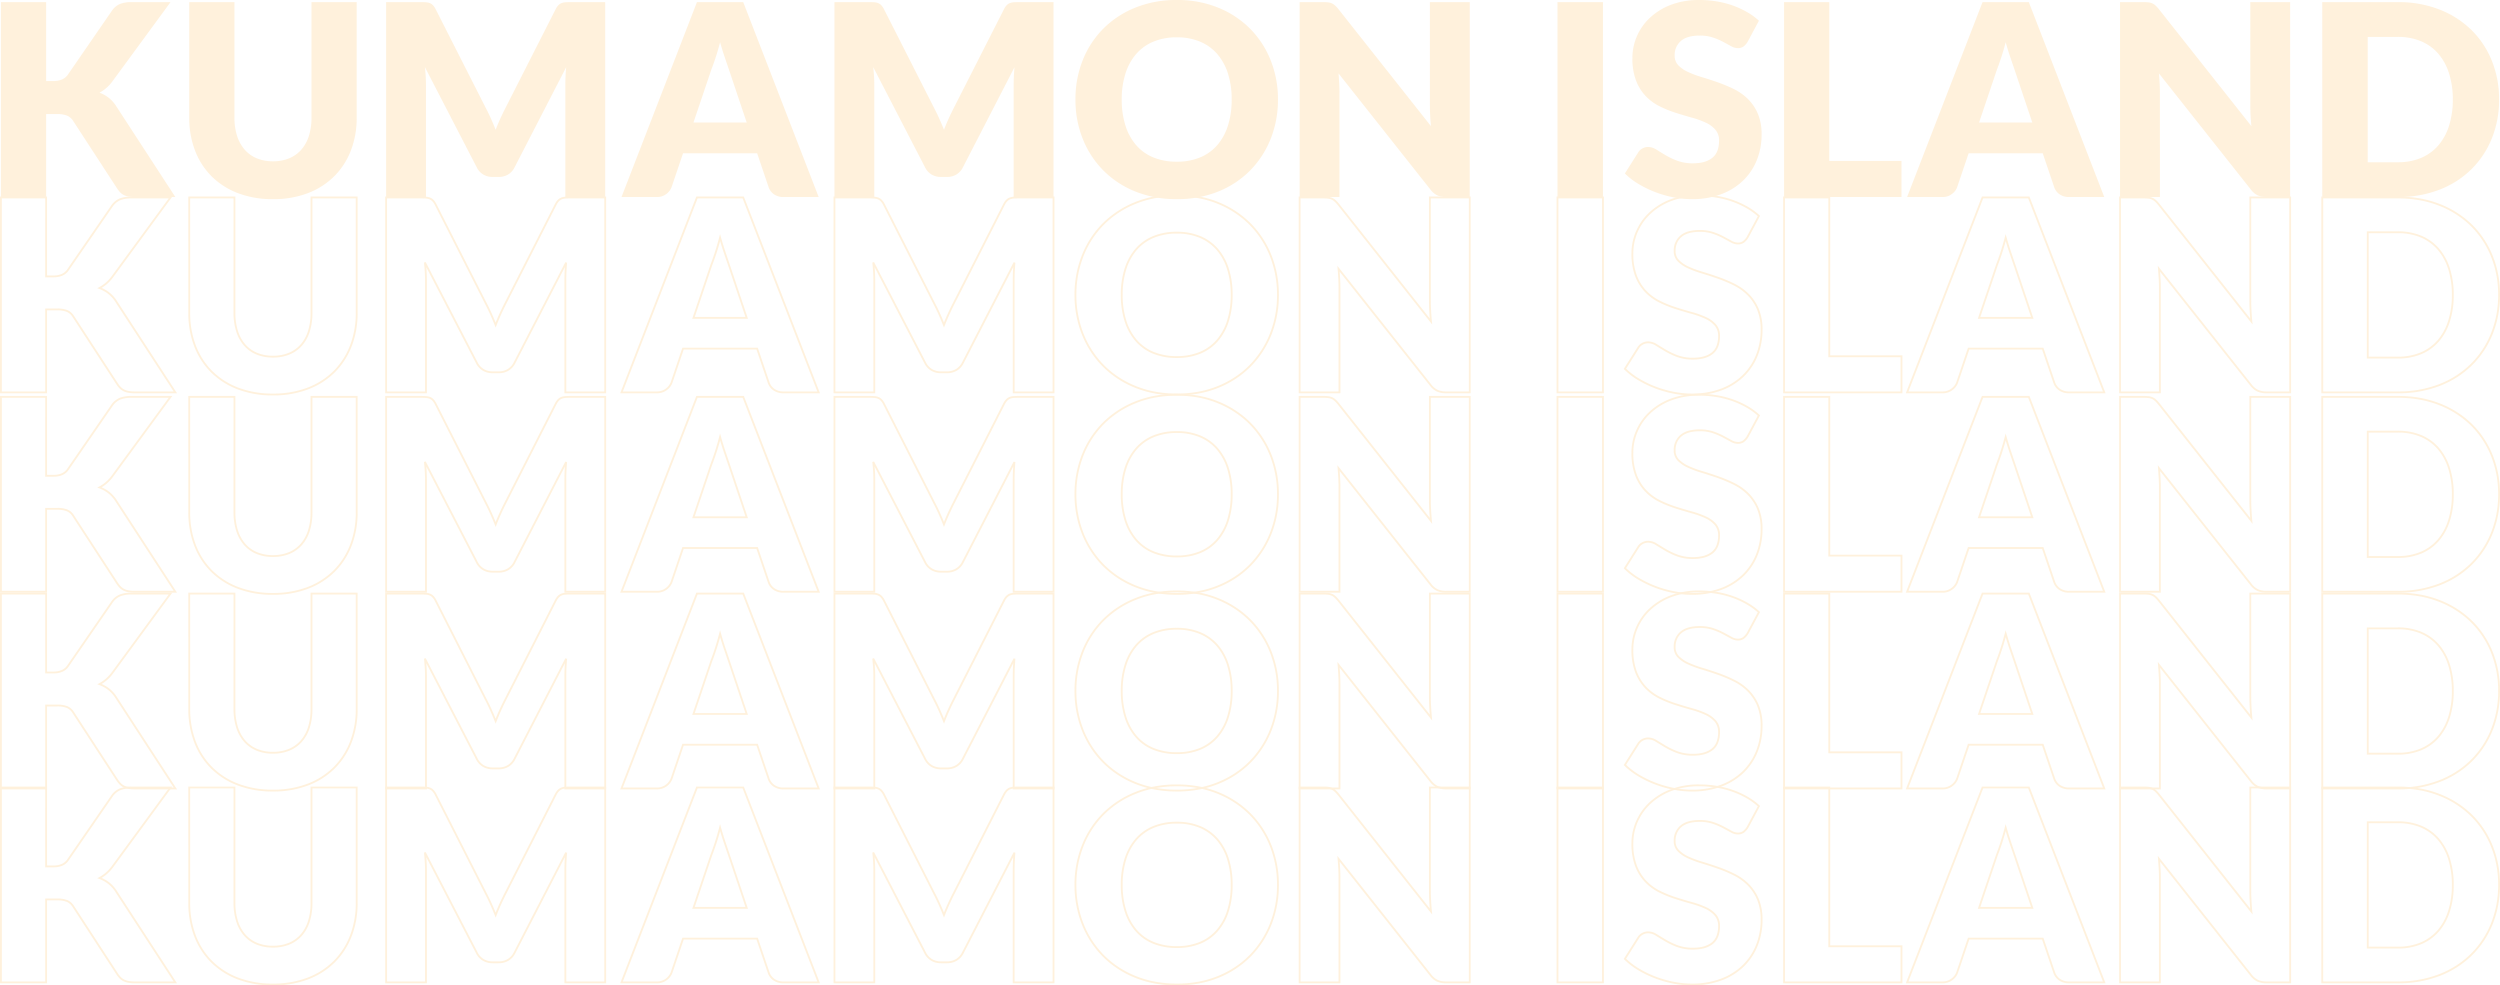 <svg xmlns="http://www.w3.org/2000/svg" width="1355.155" height="534.167" viewBox="0 0 1355.155 534.167"><g id="グループ_168" data-name="グループ 168" transform="rotate(-90 -431.696 2500.504)" opacity=".2" fill="#ffb950"><path id="パス_2083" data-name="パス 2083" d="M33.205-62.857h3.915q5.438 0 7.83-3.408l23.78-34.51a10.2 10.2 0 014.459-3.842 16.326 16.326 0 016.126-1.015h21.315L69.31-62.93a20.937 20.937 0 01-3.48 3.842 21.928 21.928 0 01-3.7 2.538 18.663 18.663 0 015.039 2.791 18.426 18.426 0 014.171 4.749L103.24 0h-21.9a19.051 19.051 0 01-3.589-.29 9.2 9.2 0 01-2.574-.87A7.408 7.408 0 0173.3-2.574a14.025 14.025 0 01-1.522-1.921L47.85-41.252a7.206 7.206 0 00-3.3-2.864 14.3 14.3 0 00-5.4-.834h-5.945V0H8.7v-105.632h24.505zm122.96 43.5a22.538 22.538 0 008.809-1.631 17.817 17.817 0 006.561-4.676 20.67 20.67 0 004.1-7.431 32.451 32.451 0 001.414-9.969v-62.568h24.5v62.568A48.863 48.863 0 01198.4-25.23a40.008 40.008 0 01-9.026 13.992A40.73 40.73 0 01175.087-2.1a51.974 51.974 0 01-18.922 3.26 52.188 52.188 0 01-19-3.263 40.73 40.73 0 01-14.283-9.135A39.586 39.586 0 01113.9-25.23a49.37 49.37 0 01-3.118-17.835v-62.568h24.505v62.495a32.452 32.452 0 001.414 9.969 21.043 21.043 0 004.1 7.468 17.63 17.63 0 006.561 4.712 22.538 22.538 0 008.803 1.631zm115.348-28.928q1.45 2.755 2.791 5.727t2.574 6.09q1.232-3.19 2.61-6.2t2.828-5.836l27.115-53.36a8.863 8.863 0 011.485-2.136 4.866 4.866 0 011.7-1.124 7.143 7.143 0 012.139-.435q1.2-.072 2.791-.073h18.705V0h-21.6v-60.755q0-4.422.435-9.57L287.1-16.023a9.22 9.22 0 01-3.516 3.843 9.725 9.725 0 01-5.039 1.305h-3.335a9.725 9.725 0 01-5.039-1.305 9.22 9.22 0 01-3.516-3.843L238.525-70.4q.29 2.537.435 5.039t.145 4.6V0H217.5v-105.632h18.705q1.6 0 2.791.073a7.143 7.143 0 012.139.435 4.867 4.867 0 011.7 1.124 8.863 8.863 0 011.486 2.139zM451.965 0H432.97a8.779 8.779 0 01-5.256-1.486 7.676 7.676 0 01-2.864-3.806l-6.235-18.415H378.45l-6.235 18.414a8.163 8.163 0 01-2.828 3.661A8.144 8.144 0 01364.24 0H345.1l40.89-105.632h25.085zM384.1-40.382h28.86l-9.715-28.928q-.942-2.755-2.211-6.489t-2.5-8.084q-1.16 4.423-2.393 8.192t-2.32 6.525zm130.428-7.9q1.45 2.755 2.791 5.727t2.574 6.09q1.232-3.19 2.61-6.2t2.828-5.836l27.115-53.36a8.863 8.863 0 011.49-2.139 4.866 4.866 0 011.7-1.124 7.143 7.143 0 012.139-.435q1.2-.072 2.791-.073h18.705V0h-21.6v-60.755q0-4.422.435-9.57l-27.985 54.3a9.22 9.22 0 01-3.521 3.845 9.725 9.725 0 01-5.039 1.305h-3.331a9.725 9.725 0 01-5.039-1.305 9.22 9.22 0 01-3.516-3.843L481.545-70.4q.29 2.537.435 5.039t.145 4.6V0h-21.6v-105.632h18.7q1.595 0 2.791.073a7.143 7.143 0 012.139.435 4.867 4.867 0 011.7 1.124 8.864 8.864 0 011.486 2.139zm186.4-4.567a56.77 56.77 0 01-3.951 21.315 51.373 51.373 0 01-11.127 17.143 51.034 51.034 0 01-17.291 11.418A58.8 58.8 0 01646.12 1.16a59.077 59.077 0 01-22.475-4.133 51.346 51.346 0 01-17.364-11.419 51.1 51.1 0 01-11.165-17.146 56.771 56.771 0 01-3.951-21.315 56.771 56.771 0 013.951-21.315 50.7 50.7 0 0111.165-17.11 51.621 51.621 0 0117.364-11.383 59.077 59.077 0 0122.475-4.132 58.351 58.351 0 0122.439 4.169 51.754 51.754 0 0117.291 11.419 50.976 50.976 0 0111.129 17.11 56.573 56.573 0 013.951 21.243zm-25.085 0a45.672 45.672 0 00-2.03-14.1 29.865 29.865 0 00-5.836-10.621 25.17 25.17 0 00-9.316-6.67 32.063 32.063 0 00-12.542-2.32 32.533 32.533 0 00-12.651 2.32 25.106 25.106 0 00-9.353 6.67 29.865 29.865 0 00-5.836 10.621 45.672 45.672 0 00-2.03 14.1 45.93 45.93 0 002.03 14.174 29.865 29.865 0 005.836 10.621 24.754 24.754 0 009.353 6.634 32.989 32.989 0 0012.652 2.28 32.511 32.511 0 0012.542-2.284 24.814 24.814 0 009.316-6.634 29.865 29.865 0 005.836-10.621 45.93 45.93 0 002.031-14.173zm49.735-52.78a20.8 20.8 0 012.682.145 6.847 6.847 0 011.958.544 6.532 6.532 0 011.667 1.124 19.049 19.049 0 011.813 1.958l50.17 63.437q-.29-3.045-.435-5.909t-.145-5.4v-55.9h21.6V0h-12.76a11.758 11.758 0 01-4.785-.87 10.238 10.238 0 01-3.77-3.19l-49.801-62.93q.218 2.755.362 5.4t.145 4.966V0h-21.6v-105.632zM877.105 0h-24.65v-105.632h24.65zm78.445-84.173a9.2 9.2 0 01-2.284 2.61 5.11 5.11 0 01-3.081.87 7.538 7.538 0 01-3.589-1.051q-1.921-1.051-4.35-2.356a36.1 36.1 0 00-5.546-2.356 22.19 22.19 0 00-7.1-1.051q-6.888 0-10.259 2.936a9.99 9.99 0 00-3.371 7.939A7.313 7.313 0 00918-71.34a17.5 17.5 0 005.329 3.625 57.12 57.12 0 007.54 2.791q4.241 1.269 8.664 2.827a77.484 77.484 0 018.664 3.661 28.891 28.891 0 017.54 5.365 25.04 25.04 0 015.329 7.939 28.228 28.228 0 012.03 11.274 36.735 36.735 0 01-2.537 13.7A32.082 32.082 0 01953.2-9.029a34.156 34.156 0 01-11.9 7.47 44.483 44.483 0 01-16.055 2.719A51.473 51.473 0 01915.2.145a59.631 59.631 0 01-9.9-2.864 57.386 57.386 0 01-8.99-4.386 38.2 38.2 0 01-7.323-5.655l7.25-11.455a5.9 5.9 0 012.247-2.1 6.367 6.367 0 013.117-.8A8.253 8.253 0 01906-25.737q2.211 1.377 5 3.045a40.711 40.711 0 006.416 3.045 24.058 24.058 0 008.555 1.377q6.67 0 10.367-2.936t3.7-9.316a8.805 8.805 0 00-2.03-6.017 15.683 15.683 0 00-5.329-3.842 49.1 49.1 0 00-7.5-2.682q-4.205-1.16-8.628-2.574a63.121 63.121 0 01-8.628-3.48 27.228 27.228 0 01-7.5-5.437 25.445 25.445 0 01-5.329-8.41 33.393 33.393 0 01-2.03-12.434A29.5 29.5 0 01895.448-87a29.943 29.943 0 017.032-10.077 34.579 34.579 0 0111.383-7.069 42.039 42.039 0 0115.443-2.646 57.907 57.907 0 019.461.761 49.736 49.736 0 018.736 2.248 47.976 47.976 0 017.721 3.552 35.6 35.6 0 016.416 4.676zm44.225 64.6h39.15V0H975.27v-105.632h24.505zM1148.835 0h-18.995a8.779 8.779 0 01-5.256-1.486 7.676 7.676 0 01-2.864-3.806l-6.235-18.415h-40.165l-6.235 18.415a8.162 8.162 0 01-2.828 3.661A8.144 8.144 0 011061.11 0h-19.14l40.89-105.632h25.085zm-67.86-40.382h28.855l-9.715-28.927q-.942-2.755-2.211-6.489t-2.5-8.084q-1.16 4.423-2.392 8.192t-2.32 6.525zm89.32-65.25a20.8 20.8 0 012.682.145 6.847 6.847 0 011.958.544 6.532 6.532 0 011.667 1.124 19.056 19.056 0 011.813 1.958l50.17 63.437q-.29-3.045-.435-5.909t-.145-5.4v-55.9h21.605V0h-12.76a11.758 11.758 0 01-4.785-.87 10.238 10.238 0 01-3.77-3.19l-49.807-62.93q.218 2.755.363 5.4t.145 4.966V0h-21.606v-105.632zm192.56 52.78a55.39 55.39 0 01-3.951 21.134 49.443 49.443 0 01-11.129 16.748 50.474 50.474 0 01-17.291 11.02A61.187 61.187 0 011308.045 0h-41.035v-105.632h41.035a60.691 60.691 0 0122.439 3.988 51.2 51.2 0 0117.291 11.02 49.057 49.057 0 0111.125 16.71 55.2 55.2 0 013.955 21.062zm-25.085 0a46.022 46.022 0 00-2.03-14.138 30.205 30.205 0 00-5.836-10.694 25.344 25.344 0 00-9.316-6.743 31.63 31.63 0 00-12.542-2.356h-16.386v67.933h16.385a31.63 31.63 0 0012.542-2.356 25.344 25.344 0 009.316-6.743 30.205 30.205 0 005.836-10.694 46.281 46.281 0 002.031-14.209z" transform="rotate(90 -480.992 2443.008)"/><path id="パス_2084" data-name="パス 2084" d="M646.12-107.293a65.16 65.16 0 0111.863 1.051 54.348 54.348 0 0110.766 3.156 52.49 52.49 0 0117.456 11.529 51.709 51.709 0 0111.237 17.276 57.333 57.333 0 013.987 21.428 57.532 57.532 0 01-3.987 21.5 52.1 52.1 0 01-11.236 17.313 51.765 51.765 0 01-17.458 11.53A54.7 54.7 0 01657.983.619 65.7 65.7 0 01646.12 1.66 65.854 65.854 0 01634.248.619a55.092 55.092 0 01-10.792-3.128 52.081 52.081 0 01-17.531-11.53 51.829 51.829 0 01-11.274-17.312 57.532 57.532 0 01-3.987-21.5 57.532 57.532 0 013.987-21.5 51.432 51.432 0 0111.276-17.279 52.353 52.353 0 0117.53-11.493 55.089 55.089 0 0110.792-3.128 65.868 65.868 0 0111.871-1.042zm0 107.953A64.706 64.706 0 00657.8-.365a53.7 53.7 0 0010.57-3.07 53.846 53.846 0 009.293-4.875 48.6 48.6 0 007.831-6.431 51.114 51.114 0 0011.021-16.981 56.534 56.534 0 003.916-21.129 56.336 56.336 0 00-3.916-21.057 50.712 50.712 0 00-11.02-16.944 51.5 51.5 0 00-17.127-11.308 53.337 53.337 0 00-10.567-3.1 64.163 64.163 0 00-11.681-1.034 64.873 64.873 0 00-11.691 1.025 54.076 54.076 0 00-10.6 3.071 51.358 51.358 0 00-17.2 11.272 50.433 50.433 0 00-11.049 16.944 56.535 56.535 0 00-3.915 21.129 56.534 56.534 0 003.915 21.129 50.832 50.832 0 0011.056 16.98 48.881 48.881 0 007.864 6.433 54.209 54.209 0 009.33 4.875 54.078 54.078 0 0010.6 3.071A64.859 64.859 0 00646.12.66zm283.185-107.953a58.673 58.673 0 019.543.768 50.483 50.483 0 018.824 2.27 48.7 48.7 0 017.8 3.59 36.273 36.273 0 016.506 4.742l.284.262-6.289 11.753a9.731 9.731 0 01-2.414 2.749 5.617 5.617 0 01-3.375.966 8.06 8.06 0 01-3.829-1.113 615.767 615.767 0 00-4.347-2.354 35.727 35.727 0 00-5.469-2.323 21.792 21.792 0 00-6.945-1.025c-4.446 0-7.787.947-9.93 2.813a8.965 8.965 0 00-2.4 3.271 10.934 10.934 0 00-.8 4.29 6.773 6.773 0 001.89 4.945 17.081 17.081 0 005.178 3.518 56.849 56.849 0 007.474 2.766c2.822.844 5.745 1.8 8.687 2.835a78.377 78.377 0 018.719 3.685 29.533 29.533 0 017.67 5.458 25.651 25.651 0 015.436 8.095 28.848 28.848 0 012.071 11.473 37.4 37.4 0 01-2.573 13.887 32.727 32.727 0 01-7.473 11.3 34.81 34.81 0 01-12.061 7.578 45.185 45.185 0 01-16.237 2.754A52.224 52.224 0 01915.106.635a60.418 60.418 0 01-9.979-2.888 58.129 58.129 0 01-9.068-4.425 38.858 38.858 0 01-7.418-5.729l-.283-.283.214-.338 7.248-11.451a6.418 6.418 0 012.432-2.277 6.889 6.889 0 013.358-.859 8.779 8.779 0 014.651 1.453c1.465.912 3.145 1.935 4.995 3.04a40.432 40.432 0 006.337 3.007 23.675 23.675 0 008.377 1.345c4.31 0 7.693-.952 10.056-2.828a8.514 8.514 0 002.619-3.59 14.51 14.51 0 00.889-5.335 8.36 8.36 0 00-1.906-5.688 15.26 15.26 0 00-5.162-3.718 48.848 48.848 0 00-7.427-2.654c-2.8-.773-5.71-1.641-8.647-2.58a63.929 63.929 0 01-8.7-3.507 27.853 27.853 0 01-7.641-5.537 26.056 26.056 0 01-5.435-8.573 34.037 34.037 0 01-2.061-12.62 30.134 30.134 0 012.432-11.795 30.582 30.582 0 017.148-10.245 35.238 35.238 0 0111.545-7.172 42.73 42.73 0 0115.625-2.681zm31.711 11.845a35.475 35.475 0 00-6.041-4.35 47.692 47.692 0 00-7.641-3.515 49.461 49.461 0 00-8.649-2.225 57.668 57.668 0 00-9.38-.755 41.736 41.736 0 00-15.26 2.612 34.241 34.241 0 00-11.22 6.965 29.583 29.583 0 00-6.917 9.91 29.141 29.141 0 00-2.353 11.406 33.06 33.06 0 001.994 12.247 25.068 25.068 0 005.222 8.247 26.854 26.854 0 007.367 5.338 62.89 62.89 0 008.559 3.453c2.924.935 5.821 1.8 8.608 2.568a49.843 49.843 0 017.58 2.71 16.253 16.253 0 015.5 3.967 9.328 9.328 0 012.154 6.347c0 4.394-1.308 7.66-3.886 9.708-2.544 2.021-6.137 3.045-10.679 3.045a24.658 24.658 0 01-8.733-1.41 41.414 41.414 0 01-6.495-3.083 311.356 311.356 0 01-5.01-3.05 7.8 7.8 0 00-4.122-1.3 5.9 5.9 0 00-2.876.735 5.433 5.433 0 00-2.062 1.925v.007l-7.035 11.115a38.162 38.162 0 006.943 5.3 57.148 57.148 0 008.912 4.348A59.417 59.417 0 00915.3-.346 51.209 51.209 0 00925.245.66a44.194 44.194 0 0015.879-2.685 33.819 33.819 0 0011.719-7.357 31.731 31.731 0 007.245-10.958 36.406 36.406 0 002.5-13.518 27.865 27.865 0 00-1.988-11.074 24.654 24.654 0 00-5.222-7.782 28.529 28.529 0 00-7.411-5.273 77.358 77.358 0 00-8.608-3.638 189.53 189.53 0 00-8.641-2.82 57.86 57.86 0 01-7.606-2.816 18.07 18.07 0 01-5.479-3.732 7.828 7.828 0 01-2.17-5.64 10.512 10.512 0 013.543-8.316 11.5 11.5 0 014.441-2.306 22.546 22.546 0 016.146-.753 22.788 22.788 0 017.265 1.077 36.764 36.764 0 015.623 2.39c1.618.87 3.083 1.663 4.353 2.358a7.085 7.085 0 003.349.99 4.649 4.649 0 002.787-.774 8.736 8.736 0 002.146-2.457zM8.2-106.133h25.5v42.775h3.42a11.232 11.232 0 004.477-.81 6.9 6.9 0 002.944-2.385l23.778-34.506A10.733 10.733 0 0173-105.081a16.892 16.892 0 016.314-1.052h22.3l-31.9 43.5a21.5 21.5 0 01-3.562 3.93 23.323 23.323 0 01-2.873 2.074 19.163 19.163 0 014.2 2.477 19.008 19.008 0 014.284 4.876L104.162.5H81.345A19.625 19.625 0 0177.66.2a9.724 9.724 0 01-2.713-.92 7.944 7.944 0 01-2.011-1.509 14.606 14.606 0 01-1.577-1.99L47.431-40.98a6.751 6.751 0 00-3.073-2.675 13.9 13.9 0 00-5.208-.8H33.7V.5H8.2zm24.505 1H9.2V-.5h23.5v-44.95h6.45a14.846 14.846 0 015.594.873 7.728 7.728 0 013.527 3.055L72.194-4.768a13.571 13.571 0 001.465 1.848 6.946 6.946 0 001.759 1.32 8.736 8.736 0 002.434.82 18.649 18.649 0 003.493.28h20.973l-31.4-48.242a18.015 18.015 0 00-4.054-4.622 18.245 18.245 0 00-4.9-2.717l-1.041-.383.977-.526a21.536 21.536 0 003.613-2.48 20.52 20.52 0 003.4-3.751l30.74-41.911H79.315a15.914 15.914 0 00-5.938.978 9.757 9.757 0 00-4.235 3.664l-23.78 34.509c-1.689 2.406-4.461 3.624-8.242 3.624H32.7zm77.575-1h25.505v62.995a32.11 32.11 0 001.39 9.816 20.639 20.639 0 004 7.292 17.213 17.213 0 006.378 4.58 22.147 22.147 0 008.615 1.592 22.147 22.147 0 008.615-1.592A17.4 17.4 0 00171.16-26a20.272 20.272 0 004-7.254 32.109 32.109 0 001.39-9.815v-63.068h25.5v63.068a49.583 49.583 0 01-3.188 18.016 40.683 40.683 0 01-9.139 14.165 41.413 41.413 0 01-14.455 9.248 52.711 52.711 0 01-19.1 3.3 52.927 52.927 0 01-19.176-3.3 41.42 41.42 0 01-14.455-9.248 40.269 40.269 0 01-9.1-14.167 50.1 50.1 0 01-3.151-18.014zm24.505 1H111.28v62.068a49.106 49.106 0 003.084 17.656 39.277 39.277 0 008.877 13.818 40.424 40.424 0 0014.11 9.022A51.934 51.934 0 00156.165.66a51.718 51.718 0 0018.742-3.229 40.426 40.426 0 0014.11-9.022 39.7 39.7 0 008.914-13.82 48.593 48.593 0 003.12-17.654v-62.068h-23.5v62.068a33.1 33.1 0 01-1.438 10.122 21.258 21.258 0 01-4.2 7.608 18.392 18.392 0 01-6.743 4.807 23.134 23.134 0 01-9 1.671 23.135 23.135 0 01-9-1.671 18.207 18.207 0 01-6.745-4.845 21.633 21.633 0 01-4.195-7.643 33.092 33.092 0 01-1.438-10.122zm82.215-1h19.2c1.066 0 2.015.025 2.822.073a7.676 7.676 0 012.288.467 5.384 5.384 0 011.878 1.237 9.384 9.384 0 011.575 2.259v.007l27.185 53.573c.967 1.837 1.91 3.773 2.8 5.753a140.683 140.683 0 012.113 4.939c.686-1.72 1.41-3.414 2.16-5.051a145.238 145.238 0 012.838-5.856l27.129-53.368a9.4 9.4 0 011.575-2.259 5.387 5.387 0 011.878-1.237 7.672 7.672 0 012.288-.467 47.481 47.481 0 012.821-.073h19.205V.5h-22.6v-61.255c0-2.233.084-4.63.251-7.152l-26.861 52.113a9.753 9.753 0 01-3.707 4.044 10.262 10.262 0 01-5.293 1.374h-3.335a10.261 10.261 0 01-5.293-1.374 9.754 9.754 0 01-3.707-4.044l-26.928-52.051c.071.824.13 1.645.177 2.457.1 1.668.146 3.227.146 4.633V.5H217zm26.882 4.5a8.407 8.407 0 00-1.4-2.016 4.391 4.391 0 00-1.53-1.011 6.68 6.68 0 00-1.99-.4 46.239 46.239 0 00-2.761-.072H218V-.5h20.6v-60.255c0-1.386-.048-2.925-.144-4.575s-.241-3.336-.432-5.011l.941-.286L267.1-16.252a8.771 8.771 0 003.326 3.642 9.274 9.274 0 004.785 1.236h3.335a9.275 9.275 0 004.784-1.235 8.77 8.77 0 003.326-3.641l27.985-54.3.943.271c-.287 3.4-.433 6.608-.433 9.528V-.5h20.6v-104.633H317.55c-1.045 0-1.974.024-2.761.072a6.675 6.675 0 00-1.989.4 4.4 4.4 0 00-1.53 1.011 8.416 8.416 0 00-1.394 2.012l-27.115 53.36c-.958 1.867-1.906 3.824-2.819 5.818s-1.785 4.067-2.6 6.171l-.461 1.193-.471-1.19c-.815-2.062-1.678-4.1-2.564-6.068s-1.82-3.88-2.778-5.7v-.007zm141.766-4.5h25.77l.124.32L452.695.5H432.97a9.3 9.3 0 01-5.548-1.58 8.2 8.2 0 01-3.044-4.05l-6.121-18.077h-39.448l-6.123 18.083a8.684 8.684 0 01-2.992 3.888A8.666 8.666 0 01364.24.5h-19.87l.263-.68zm25.085 1h-24.4L345.83-.5h18.41a7.692 7.692 0 004.841-1.526 7.717 7.717 0 002.661-3.427l6.35-18.754h40.883l6.35 18.754a7.217 7.217 0 002.682 3.561A8.334 8.334 0 00432.97-.5h18.265zm49.288-1h19.205c1.065 0 2.015.025 2.821.073a7.676 7.676 0 012.288.467 5.382 5.382 0 011.878 1.237 9.387 9.387 0 011.575 2.259v.007l27.185 53.573a103.915 103.915 0 012.8 5.753 135.99 135.99 0 012.113 4.939 110.294 110.294 0 012.16-5.051c.917-2 1.872-3.974 2.837-5.856l27.125-53.368a9.385 9.385 0 011.575-2.259 5.386 5.386 0 011.878-1.237 7.676 7.676 0 012.288-.467 47.481 47.481 0 012.821-.073h19.205V.5h-22.6v-61.255c0-2.233.084-4.63.251-7.152l-26.861 52.113a9.754 9.754 0 01-3.707 4.044 10.262 10.262 0 01-5.293 1.374h-3.335a10.26 10.26 0 01-5.293-1.374 9.752 9.752 0 01-3.707-4.044L482.3-67.845c.07.824.13 1.645.177 2.457.1 1.669.146 3.228.146 4.633V.5h-22.6zm26.882 4.5a8.42 8.42 0 00-1.4-2.016 4.394 4.394 0 00-1.53-1.011 6.679 6.679 0 00-1.99-.4 46.239 46.239 0 00-2.761-.072H461.02V-.5h20.6v-60.255c0-1.385-.048-2.925-.144-4.575s-.241-3.337-.433-5.011l.941-.286 28.13 54.375a8.769 8.769 0 003.326 3.642 9.274 9.274 0 004.784 1.236h3.335a9.276 9.276 0 004.785-1.235 8.77 8.77 0 003.326-3.641l27.985-54.3.943.271c-.287 3.4-.433 6.607-.433 9.528V-.5h20.6v-104.633H560.57c-1.045 0-1.974.024-2.761.072a6.678 6.678 0 00-1.989.4 4.393 4.393 0 00-1.53 1.011 8.406 8.406 0 00-1.394 2.012l-27.115 53.36c-.96 1.871-1.908 3.828-2.819 5.818s-1.784 4.064-2.6 6.171l-.461 1.193-.47-1.19c-.816-2.063-1.679-4.1-2.565-6.068s-1.821-3.882-2.778-5.7v-.007zm225.273-4.5h13.4a21.408 21.408 0 012.749.149 7.38 7.38 0 012.1.585 7.06 7.06 0 011.8 1.208 19.609 19.609 0 011.862 2.01l.006.008 49.131 62.123a131.9 131.9 0 01-.287-4.259c-.1-1.909-.146-3.734-.146-5.427v-56.4h22.6V.5h-13.26a12.3 12.3 0 01-4.988-.913 10.766 10.766 0 01-3.961-3.339L734.394-65.4c.092 1.28.173 2.546.24 3.783.1 1.765.146 3.445.146 4.994V.5h-22.6zm21.136 4.585a18.639 18.639 0 00-1.76-1.9 6.064 6.064 0 00-1.539-1.039 6.376 6.376 0 00-1.815-.5 20.405 20.405 0 00-2.617-.141h-12.4V-.5h20.6v-56.123c0-1.53-.049-3.192-.144-4.939s-.218-3.565-.362-5.389l-.129-1.638L783.972-4.37a9.8 9.8 0 003.581 3.043 11.322 11.322 0 004.582.827H804.4v-104.633h-20.6v55.4c0 1.676.048 3.484.144 5.376s.242 3.873.433 5.887l.161 1.686zm118.644-4.585h25.65V.5h-25.65zm24.65 1h-23.65V-.5h23.65zm98.165-1h25.505v86.058h39.15V.5H974.77zm24.505 1H975.77V-.5h62.655v-18.575h-39.15zm83.242-1h25.77l.124.32L1149.565.5h-19.725a9.3 9.3 0 01-5.548-1.58 8.2 8.2 0 01-3.045-4.05l-6.121-18.077h-39.448l-6.123 18.083a8.685 8.685 0 01-2.992 3.888A8.667 8.667 0 011061.11.5h-19.87l.263-.68zm25.085 1h-24.4L1042.7-.5h18.41a7.693 7.693 0 004.841-1.526 7.715 7.715 0 002.66-3.427l6.35-18.754h40.883l6.35 18.754a7.216 7.216 0 002.682 3.561A8.334 8.334 0 001129.84-.5h18.265zm49.288-1h13.405a21.406 21.406 0 012.748.149 7.375 7.375 0 012.1.585 7.057 7.057 0 011.8 1.208 19.629 19.629 0 011.862 2.01l.006.008 49.131 62.123a129.102 129.102 0 01-.287-4.259c-.1-1.909-.146-3.734-.146-5.427v-56.4h22.605V.5h-13.26a12.3 12.3 0 01-4.988-.913 10.766 10.766 0 01-3.961-3.339L1179.109-65.4c.092 1.278.172 2.545.24 3.783.1 1.765.146 3.445.146 4.994V.5h-22.605zm21.136 4.585a18.618 18.618 0 00-1.76-1.9 6.063 6.063 0 00-1.539-1.039 6.379 6.379 0 00-1.815-.5 20.405 20.405 0 00-2.616-.141h-12.407V-.5h20.605v-56.123c0-1.53-.048-3.192-.144-4.939s-.218-3.568-.362-5.389l-.129-1.638 50.827 64.219a9.805 9.805 0 003.581 3.043 11.324 11.324 0 004.582.827h12.26v-104.633h-20.61v55.4c0 1.676.048 3.484.144 5.376s.242 3.873.433 5.887l.161 1.686zm88.484-4.585h41.535a68.019 68.019 0 0111.86 1 56.214 56.214 0 0110.762 3.018 51.934 51.934 0 0117.458 11.128 49.781 49.781 0 0111.242 16.88 55.948 55.948 0 013.988 21.25 56.144 56.144 0 01-3.988 21.323 50.166 50.166 0 01-11.241 16.915 51.2 51.2 0 01-17.46 11.13A61.963 61.963 0 011308.045.5h-41.535zM1308.045-.5a60.972 60.972 0 0022.255-3.917 50.209 50.209 0 0017.123-10.91 49.178 49.178 0 0011.017-16.58 55.152 55.152 0 003.914-20.945 54.956 54.956 0 00-3.914-20.872 48.79 48.79 0 00-11.016-16.543 50.939 50.939 0 00-17.124-10.913 55.224 55.224 0 00-10.571-2.964 67.029 67.029 0 00-11.685-.989h-40.534V-.5zm-16.885-86.783h16.885a32.27 32.27 0 0112.739 2.4 25.956 25.956 0 019.5 6.875 30.839 30.839 0 015.935 10.868 46.732 46.732 0 012.054 14.291 46.993 46.993 0 01-2.054 14.363 30.844 30.844 0 01-5.935 10.868 25.956 25.956 0 01-9.5 6.875 32.27 32.27 0 01-12.739 2.4h-16.885zm16.885 67.933a31.28 31.28 0 0012.346-2.316 24.967 24.967 0 009.135-6.61 29.852 29.852 0 005.738-10.519 46 46 0 002.006-14.057 45.735 45.735 0 00-2.006-13.984 29.852 29.852 0 00-5.738-10.519 24.967 24.967 0 00-9.135-6.611 31.28 31.28 0 00-12.346-2.316h-15.885v66.932zM646.12-87.065a32.706 32.706 0 0112.736 2.359 25.778 25.778 0 019.5 6.8 30.5 30.5 0 015.936 10.8 46.381 46.381 0 012.054 14.255 46.639 46.639 0 01-2.054 14.328 30.5 30.5 0 01-5.936 10.8 25.424 25.424 0 01-9.5 6.766 33.156 33.156 0 01-12.736 2.317 33.636 33.636 0 01-12.842-2.321 25.362 25.362 0 01-9.539-6.767 30.5 30.5 0 01-5.935-10.8 46.639 46.639 0 01-2.054-14.328 46.381 46.381 0 012.05-14.252 30.5 30.5 0 015.935-10.8 25.718 25.718 0 019.536-6.8 33.181 33.181 0 0112.849-2.357zm0 67.425a32.167 32.167 0 0012.351-2.245 24.43 24.43 0 009.131-6.5 29.5 29.5 0 005.737-10.446 45.65 45.65 0 002.006-14.02 45.39 45.39 0 00-2.006-13.949 29.5 29.5 0 00-5.739-10.446 24.786 24.786 0 00-9.134-6.538 31.717 31.717 0 00-12.348-2.281 32.19 32.19 0 00-12.458 2.281 24.721 24.721 0 00-9.169 6.538 29.5 29.5 0 00-5.735 10.446 45.39 45.39 0 00-2.006 13.947 45.65 45.65 0 002.006 14.02 29.5 29.5 0 005.737 10.446 24.37 24.37 0 009.166 6.5 32.648 32.648 0 0012.461 2.247zm449.264-66.143l.5 1.764a166.51 166.51 0 002.493 8.059c.828 2.436 1.572 4.619 2.211 6.488l9.937 29.589h-30.247l.223-.66 9.724-28.806c.718-1.819 1.5-4.005 2.31-6.5s1.617-5.238 2.384-8.164zm13.75 44.9l-9.494-28.268c-.639-1.867-1.383-4.05-2.211-6.487a158.692 158.692 0 01-2.01-6.379c-.629 2.3-1.278 4.472-1.935 6.482-.819 2.506-1.6 4.707-2.326 6.542l-9.488 28.11zm-710.621-44.9l.5 1.763c.816 2.879 1.655 5.59 2.493 8.059.828 2.436 1.572 4.619 2.211 6.488l9.937 29.589h-30.245l.223-.66 9.724-28.806c.718-1.817 1.495-4 2.31-6.5s1.617-5.238 2.384-8.164zm13.751 44.9l-9.494-28.268c-.639-1.867-1.383-4.05-2.211-6.487a159.889 159.889 0 01-2.01-6.379c-.629 2.3-1.278 4.472-1.935 6.482-.82 2.508-1.6 4.709-2.326 6.542l-9.488 28.11z" transform="rotate(90 -533.939 2390.062)"/><path id="パス_2085" data-name="パス 2085" d="M646.12-107.293a65.16 65.16 0 0111.863 1.051 54.348 54.348 0 0110.766 3.156 52.49 52.49 0 0117.456 11.529 51.709 51.709 0 0111.237 17.276 57.333 57.333 0 013.987 21.428 57.532 57.532 0 01-3.987 21.5 52.1 52.1 0 01-11.236 17.313 51.765 51.765 0 01-17.458 11.53A54.7 54.7 0 01657.983.619 65.7 65.7 0 01646.12 1.66 65.854 65.854 0 01634.248.619a55.092 55.092 0 01-10.792-3.128 52.081 52.081 0 01-17.531-11.53 51.829 51.829 0 01-11.274-17.312 57.532 57.532 0 01-3.987-21.5 57.532 57.532 0 013.987-21.5 51.432 51.432 0 0111.276-17.279 52.353 52.353 0 0117.53-11.493 55.089 55.089 0 0110.792-3.128 65.868 65.868 0 0111.871-1.042zm0 107.953A64.706 64.706 0 00657.8-.365a53.7 53.7 0 0010.57-3.07 53.846 53.846 0 009.293-4.875 48.6 48.6 0 007.831-6.431 51.114 51.114 0 0011.021-16.981 56.534 56.534 0 003.916-21.129 56.336 56.336 0 00-3.916-21.057 50.712 50.712 0 00-11.02-16.944 51.5 51.5 0 00-17.127-11.308 53.337 53.337 0 00-10.567-3.1 64.163 64.163 0 00-11.681-1.034 64.873 64.873 0 00-11.691 1.025 54.076 54.076 0 00-10.6 3.071 51.358 51.358 0 00-17.2 11.272 50.433 50.433 0 00-11.049 16.944 56.535 56.535 0 00-3.915 21.129 56.534 56.534 0 003.915 21.129 50.832 50.832 0 0011.056 16.98 48.881 48.881 0 007.864 6.433 54.209 54.209 0 009.33 4.875 54.078 54.078 0 0010.6 3.071A64.859 64.859 0 00646.12.66zm283.185-107.953a58.673 58.673 0 019.543.768 50.483 50.483 0 018.824 2.27 48.7 48.7 0 017.8 3.59 36.273 36.273 0 016.506 4.742l.284.262-6.289 11.753a9.731 9.731 0 01-2.414 2.749 5.617 5.617 0 01-3.375.966 8.06 8.06 0 01-3.829-1.113 615.767 615.767 0 00-4.347-2.354 35.727 35.727 0 00-5.469-2.323 21.792 21.792 0 00-6.945-1.025c-4.446 0-7.787.947-9.93 2.813a8.965 8.965 0 00-2.4 3.271 10.934 10.934 0 00-.8 4.29 6.773 6.773 0 001.89 4.945 17.081 17.081 0 005.178 3.518 56.849 56.849 0 007.474 2.766c2.822.844 5.745 1.8 8.687 2.835a78.377 78.377 0 018.719 3.685 29.533 29.533 0 017.67 5.458 25.651 25.651 0 015.436 8.095 28.848 28.848 0 012.071 11.473 37.4 37.4 0 01-2.573 13.887 32.727 32.727 0 01-7.473 11.3 34.81 34.81 0 01-12.061 7.578 45.185 45.185 0 01-16.237 2.754A52.224 52.224 0 01915.106.635a60.418 60.418 0 01-9.979-2.888 58.129 58.129 0 01-9.068-4.425 38.858 38.858 0 01-7.418-5.729l-.283-.283.214-.338 7.248-11.451a6.418 6.418 0 012.432-2.277 6.889 6.889 0 013.358-.859 8.779 8.779 0 014.651 1.453c1.465.912 3.145 1.935 4.995 3.04a40.432 40.432 0 006.337 3.007 23.675 23.675 0 008.377 1.345c4.31 0 7.693-.952 10.056-2.828a8.514 8.514 0 002.619-3.59 14.51 14.51 0 00.889-5.335 8.36 8.36 0 00-1.906-5.688 15.26 15.26 0 00-5.162-3.718 48.848 48.848 0 00-7.427-2.654c-2.8-.773-5.71-1.641-8.647-2.58a63.929 63.929 0 01-8.7-3.507 27.853 27.853 0 01-7.641-5.537 26.056 26.056 0 01-5.435-8.573 34.037 34.037 0 01-2.061-12.62 30.134 30.134 0 012.432-11.795 30.582 30.582 0 017.148-10.245 35.238 35.238 0 0111.545-7.172 42.73 42.73 0 0115.625-2.681zm31.711 11.845a35.475 35.475 0 00-6.041-4.35 47.692 47.692 0 00-7.641-3.515 49.461 49.461 0 00-8.649-2.225 57.668 57.668 0 00-9.38-.755 41.736 41.736 0 00-15.26 2.612 34.241 34.241 0 00-11.22 6.965 29.583 29.583 0 00-6.917 9.91 29.141 29.141 0 00-2.353 11.406 33.06 33.06 0 001.994 12.247 25.068 25.068 0 005.222 8.247 26.854 26.854 0 007.367 5.338 62.89 62.89 0 008.559 3.453c2.924.935 5.821 1.8 8.608 2.568a49.843 49.843 0 017.58 2.71 16.253 16.253 0 015.5 3.967 9.328 9.328 0 012.154 6.347c0 4.394-1.308 7.66-3.886 9.708-2.544 2.021-6.137 3.045-10.679 3.045a24.658 24.658 0 01-8.733-1.41 41.414 41.414 0 01-6.495-3.083 311.356 311.356 0 01-5.01-3.05 7.8 7.8 0 00-4.122-1.3 5.9 5.9 0 00-2.876.735 5.433 5.433 0 00-2.062 1.925v.007l-7.035 11.115a38.162 38.162 0 006.943 5.3 57.148 57.148 0 008.912 4.348A59.417 59.417 0 00915.3-.346 51.209 51.209 0 00925.245.66a44.194 44.194 0 0015.879-2.685 33.819 33.819 0 0011.719-7.357 31.731 31.731 0 007.245-10.958 36.406 36.406 0 002.5-13.518 27.865 27.865 0 00-1.988-11.074 24.654 24.654 0 00-5.222-7.782 28.529 28.529 0 00-7.411-5.273 77.358 77.358 0 00-8.608-3.638 189.53 189.53 0 00-8.641-2.82 57.86 57.86 0 01-7.606-2.816 18.07 18.07 0 01-5.479-3.732 7.828 7.828 0 01-2.17-5.64 10.512 10.512 0 013.543-8.316 11.5 11.5 0 014.441-2.306 22.546 22.546 0 016.146-.753 22.788 22.788 0 017.265 1.077 36.764 36.764 0 015.623 2.39c1.618.87 3.083 1.663 4.353 2.358a7.085 7.085 0 003.349.99 4.649 4.649 0 002.787-.774 8.736 8.736 0 002.146-2.457zM8.2-106.133h25.5v42.775h3.42a11.232 11.232 0 004.477-.81 6.9 6.9 0 002.944-2.385l23.778-34.506A10.733 10.733 0 0173-105.081a16.892 16.892 0 016.314-1.052h22.3l-31.9 43.5a21.5 21.5 0 01-3.562 3.93 23.323 23.323 0 01-2.873 2.074 19.163 19.163 0 014.2 2.477 19.008 19.008 0 014.284 4.876L104.162.5H81.345A19.625 19.625 0 0177.66.2a9.724 9.724 0 01-2.713-.92 7.944 7.944 0 01-2.011-1.509 14.606 14.606 0 01-1.577-1.99L47.431-40.98a6.751 6.751 0 00-3.073-2.675 13.9 13.9 0 00-5.208-.8H33.7V.5H8.2zm24.505 1H9.2V-.5h23.5v-44.95h6.45a14.846 14.846 0 015.594.873 7.728 7.728 0 013.527 3.055L72.194-4.768a13.571 13.571 0 001.465 1.848 6.946 6.946 0 001.759 1.32 8.736 8.736 0 002.434.82 18.649 18.649 0 003.493.28h20.973l-31.4-48.242a18.015 18.015 0 00-4.054-4.622 18.245 18.245 0 00-4.9-2.717l-1.041-.383.977-.526a21.536 21.536 0 003.613-2.48 20.52 20.52 0 003.4-3.751l30.74-41.911H79.315a15.914 15.914 0 00-5.938.978 9.757 9.757 0 00-4.235 3.664l-23.78 34.509c-1.689 2.406-4.461 3.624-8.242 3.624H32.7zm77.575-1h25.505v62.995a32.11 32.11 0 001.39 9.816 20.639 20.639 0 004 7.292 17.213 17.213 0 006.378 4.58 22.147 22.147 0 008.615 1.592 22.147 22.147 0 008.615-1.592A17.4 17.4 0 00171.16-26a20.272 20.272 0 004-7.254 32.109 32.109 0 001.39-9.815v-63.068h25.5v63.068a49.583 49.583 0 01-3.188 18.016 40.683 40.683 0 01-9.139 14.165 41.413 41.413 0 01-14.455 9.248 52.711 52.711 0 01-19.1 3.3 52.927 52.927 0 01-19.176-3.3 41.42 41.42 0 01-14.455-9.248 40.269 40.269 0 01-9.1-14.167 50.1 50.1 0 01-3.151-18.014zm24.505 1H111.28v62.068a49.106 49.106 0 003.084 17.656 39.277 39.277 0 008.877 13.818 40.424 40.424 0 0014.11 9.022A51.934 51.934 0 00156.165.66a51.718 51.718 0 0018.742-3.229 40.426 40.426 0 0014.11-9.022 39.7 39.7 0 008.914-13.82 48.593 48.593 0 003.12-17.654v-62.068h-23.5v62.068a33.1 33.1 0 01-1.438 10.122 21.258 21.258 0 01-4.2 7.608 18.392 18.392 0 01-6.743 4.807 23.134 23.134 0 01-9 1.671 23.135 23.135 0 01-9-1.671 18.207 18.207 0 01-6.745-4.845 21.633 21.633 0 01-4.195-7.643 33.092 33.092 0 01-1.438-10.122zm82.215-1h19.2c1.066 0 2.015.025 2.822.073a7.676 7.676 0 012.288.467 5.384 5.384 0 011.878 1.237 9.384 9.384 0 011.575 2.259v.007l27.185 53.573c.967 1.837 1.91 3.773 2.8 5.753a140.683 140.683 0 012.113 4.939c.686-1.72 1.41-3.414 2.16-5.051a145.238 145.238 0 012.838-5.856l27.129-53.368a9.4 9.4 0 011.575-2.259 5.387 5.387 0 011.878-1.237 7.672 7.672 0 012.288-.467 47.481 47.481 0 012.821-.073h19.205V.5h-22.6v-61.255c0-2.233.084-4.63.251-7.152l-26.861 52.113a9.753 9.753 0 01-3.707 4.044 10.262 10.262 0 01-5.293 1.374h-3.335a10.261 10.261 0 01-5.293-1.374 9.754 9.754 0 01-3.707-4.044l-26.928-52.051c.071.824.13 1.645.177 2.457.1 1.668.146 3.227.146 4.633V.5H217zm26.882 4.5a8.407 8.407 0 00-1.4-2.016 4.391 4.391 0 00-1.53-1.011 6.68 6.68 0 00-1.99-.4 46.239 46.239 0 00-2.761-.072H218V-.5h20.6v-60.255c0-1.386-.048-2.925-.144-4.575s-.241-3.336-.432-5.011l.941-.286L267.1-16.252a8.771 8.771 0 003.326 3.642 9.274 9.274 0 004.785 1.236h3.335a9.275 9.275 0 004.784-1.235 8.77 8.77 0 003.326-3.641l27.985-54.3.943.271c-.287 3.4-.433 6.608-.433 9.528V-.5h20.6v-104.633H317.55c-1.045 0-1.974.024-2.761.072a6.675 6.675 0 00-1.989.4 4.4 4.4 0 00-1.53 1.011 8.416 8.416 0 00-1.394 2.012l-27.115 53.36c-.958 1.867-1.906 3.824-2.819 5.818s-1.785 4.067-2.6 6.171l-.461 1.193-.471-1.19c-.815-2.062-1.678-4.1-2.564-6.068s-1.82-3.88-2.778-5.7v-.007zm141.766-4.5h25.77l.124.32L452.695.5H432.97a9.3 9.3 0 01-5.548-1.58 8.2 8.2 0 01-3.044-4.05l-6.121-18.077h-39.448l-6.123 18.083a8.684 8.684 0 01-2.992 3.888A8.666 8.666 0 01364.24.5h-19.87l.263-.68zm25.085 1h-24.4L345.83-.5h18.41a7.692 7.692 0 004.841-1.526 7.717 7.717 0 002.661-3.427l6.35-18.754h40.883l6.35 18.754a7.217 7.217 0 002.682 3.561A8.334 8.334 0 00432.97-.5h18.265zm49.288-1h19.205c1.065 0 2.015.025 2.821.073a7.676 7.676 0 012.288.467 5.382 5.382 0 011.878 1.237 9.387 9.387 0 011.575 2.259v.007l27.185 53.573a103.915 103.915 0 012.8 5.753 135.99 135.99 0 012.113 4.939 110.294 110.294 0 012.16-5.051c.917-2 1.872-3.974 2.837-5.856l27.125-53.368a9.385 9.385 0 011.575-2.259 5.386 5.386 0 011.878-1.237 7.676 7.676 0 012.288-.467 47.481 47.481 0 012.821-.073h19.205V.5h-22.6v-61.255c0-2.233.084-4.63.251-7.152l-26.861 52.113a9.754 9.754 0 01-3.707 4.044 10.262 10.262 0 01-5.293 1.374h-3.335a10.26 10.26 0 01-5.293-1.374 9.752 9.752 0 01-3.707-4.044L482.3-67.845c.07.824.13 1.645.177 2.457.1 1.669.146 3.228.146 4.633V.5h-22.6zm26.882 4.5a8.42 8.42 0 00-1.4-2.016 4.394 4.394 0 00-1.53-1.011 6.679 6.679 0 00-1.99-.4 46.239 46.239 0 00-2.761-.072H461.02V-.5h20.6v-60.255c0-1.385-.048-2.925-.144-4.575s-.241-3.337-.433-5.011l.941-.286 28.13 54.375a8.769 8.769 0 003.326 3.642 9.274 9.274 0 004.784 1.236h3.335a9.276 9.276 0 004.785-1.235 8.77 8.77 0 003.326-3.641l27.985-54.3.943.271c-.287 3.4-.433 6.607-.433 9.528V-.5h20.6v-104.633H560.57c-1.045 0-1.974.024-2.761.072a6.678 6.678 0 00-1.989.4 4.393 4.393 0 00-1.53 1.011 8.406 8.406 0 00-1.394 2.012l-27.115 53.36c-.96 1.871-1.908 3.828-2.819 5.818s-1.784 4.064-2.6 6.171l-.461 1.193-.47-1.19c-.816-2.063-1.679-4.1-2.565-6.068s-1.821-3.882-2.778-5.7v-.007zm225.273-4.5h13.4a21.408 21.408 0 012.749.149 7.38 7.38 0 012.1.585 7.06 7.06 0 011.8 1.208 19.609 19.609 0 011.862 2.01l.006.008 49.131 62.123a131.9 131.9 0 01-.287-4.259c-.1-1.909-.146-3.734-.146-5.427v-56.4h22.6V.5h-13.26a12.3 12.3 0 01-4.988-.913 10.766 10.766 0 01-3.961-3.339L734.394-65.4c.092 1.28.173 2.546.24 3.783.1 1.765.146 3.445.146 4.994V.5h-22.6zm21.136 4.585a18.639 18.639 0 00-1.76-1.9 6.064 6.064 0 00-1.539-1.039 6.376 6.376 0 00-1.815-.5 20.405 20.405 0 00-2.617-.141h-12.4V-.5h20.6v-56.123c0-1.53-.049-3.192-.144-4.939s-.218-3.565-.362-5.389l-.129-1.638L783.972-4.37a9.8 9.8 0 003.581 3.043 11.322 11.322 0 004.582.827H804.4v-104.633h-20.6v55.4c0 1.676.048 3.484.144 5.376s.242 3.873.433 5.887l.161 1.686zm118.644-4.585h25.65V.5h-25.65zm24.65 1h-23.65V-.5h23.65zm98.165-1h25.505v86.058h39.15V.5H974.77zm24.505 1H975.77V-.5h62.655v-18.575h-39.15zm83.242-1h25.77l.124.32L1149.565.5h-19.725a9.3 9.3 0 01-5.548-1.58 8.2 8.2 0 01-3.045-4.05l-6.121-18.077h-39.448l-6.123 18.083a8.685 8.685 0 01-2.992 3.888A8.667 8.667 0 011061.11.5h-19.87l.263-.68zm25.085 1h-24.4L1042.7-.5h18.41a7.693 7.693 0 004.841-1.526 7.715 7.715 0 002.66-3.427l6.35-18.754h40.883l6.35 18.754a7.216 7.216 0 002.682 3.561A8.334 8.334 0 001129.84-.5h18.265zm49.288-1h13.405a21.406 21.406 0 012.748.149 7.375 7.375 0 012.1.585 7.057 7.057 0 011.8 1.208 19.629 19.629 0 011.862 2.01l.006.008 49.131 62.123a129.102 129.102 0 01-.287-4.259c-.1-1.909-.146-3.734-.146-5.427v-56.4h22.605V.5h-13.26a12.3 12.3 0 01-4.988-.913 10.766 10.766 0 01-3.961-3.339L1179.109-65.4c.092 1.278.172 2.545.24 3.783.1 1.765.146 3.445.146 4.994V.5h-22.605zm21.136 4.585a18.618 18.618 0 00-1.76-1.9 6.063 6.063 0 00-1.539-1.039 6.379 6.379 0 00-1.815-.5 20.405 20.405 0 00-2.616-.141h-12.407V-.5h20.605v-56.123c0-1.53-.048-3.192-.144-4.939s-.218-3.568-.362-5.389l-.129-1.638 50.827 64.219a9.805 9.805 0 003.581 3.043 11.324 11.324 0 004.582.827h12.26v-104.633h-20.61v55.4c0 1.676.048 3.484.144 5.376s.242 3.873.433 5.887l.161 1.686zm88.484-4.585h41.535a68.019 68.019 0 0111.86 1 56.214 56.214 0 0110.762 3.018 51.934 51.934 0 0117.458 11.128 49.781 49.781 0 0111.242 16.88 55.948 55.948 0 013.988 21.25 56.144 56.144 0 01-3.988 21.323 50.166 50.166 0 01-11.241 16.915 51.2 51.2 0 01-17.46 11.13A61.963 61.963 0 011308.045.5h-41.535zM1308.045-.5a60.972 60.972 0 0022.255-3.917 50.209 50.209 0 0017.123-10.91 49.178 49.178 0 0011.017-16.58 55.152 55.152 0 003.914-20.945 54.956 54.956 0 00-3.914-20.872 48.79 48.79 0 00-11.016-16.543 50.939 50.939 0 00-17.124-10.913 55.224 55.224 0 00-10.571-2.964 67.029 67.029 0 00-11.685-.989h-40.534V-.5zm-16.885-86.783h16.885a32.27 32.27 0 0112.739 2.4 25.956 25.956 0 019.5 6.875 30.839 30.839 0 015.935 10.868 46.732 46.732 0 012.054 14.291 46.993 46.993 0 01-2.054 14.363 30.844 30.844 0 01-5.935 10.868 25.956 25.956 0 01-9.5 6.875 32.27 32.27 0 01-12.739 2.4h-16.885zm16.885 67.933a31.28 31.28 0 0012.346-2.316 24.967 24.967 0 009.135-6.61 29.852 29.852 0 005.738-10.519 46 46 0 002.006-14.057 45.735 45.735 0 00-2.006-13.984 29.852 29.852 0 00-5.738-10.519 24.967 24.967 0 00-9.135-6.611 31.28 31.28 0 00-12.346-2.316h-15.885v66.932zM646.12-87.065a32.706 32.706 0 0112.736 2.359 25.778 25.778 0 019.5 6.8 30.5 30.5 0 015.936 10.8 46.381 46.381 0 012.054 14.255 46.639 46.639 0 01-2.054 14.328 30.5 30.5 0 01-5.936 10.8 25.424 25.424 0 01-9.5 6.766 33.156 33.156 0 01-12.736 2.317 33.636 33.636 0 01-12.842-2.321 25.362 25.362 0 01-9.539-6.767 30.5 30.5 0 01-5.935-10.8 46.639 46.639 0 01-2.054-14.328 46.381 46.381 0 012.05-14.252 30.5 30.5 0 015.935-10.8 25.718 25.718 0 019.536-6.8 33.181 33.181 0 0112.849-2.357zm0 67.425a32.167 32.167 0 0012.351-2.245 24.43 24.43 0 009.131-6.5 29.5 29.5 0 005.737-10.446 45.65 45.65 0 002.006-14.02 45.39 45.39 0 00-2.006-13.949 29.5 29.5 0 00-5.739-10.446 24.786 24.786 0 00-9.134-6.538 31.717 31.717 0 00-12.348-2.281 32.19 32.19 0 00-12.458 2.281 24.721 24.721 0 00-9.169 6.538 29.5 29.5 0 00-5.735 10.446 45.39 45.39 0 00-2.006 13.947 45.65 45.65 0 002.006 14.02 29.5 29.5 0 005.737 10.446 24.37 24.37 0 009.166 6.5 32.648 32.648 0 0012.461 2.247zm449.264-66.143l.5 1.764a166.51 166.51 0 002.493 8.059c.828 2.436 1.572 4.619 2.211 6.488l9.937 29.589h-30.247l.223-.66 9.724-28.806c.718-1.819 1.5-4.005 2.31-6.5s1.617-5.238 2.384-8.164zm13.75 44.9l-9.494-28.268c-.639-1.867-1.383-4.05-2.211-6.487a158.692 158.692 0 01-2.01-6.379c-.629 2.3-1.278 4.472-1.935 6.482-.819 2.506-1.6 4.707-2.326 6.542l-9.488 28.11zm-710.621-44.9l.5 1.763c.816 2.879 1.655 5.59 2.493 8.059.828 2.436 1.572 4.619 2.211 6.488l9.937 29.589h-30.245l.223-.66 9.724-28.806c.718-1.817 1.495-4 2.31-6.5s1.617-5.238 2.384-8.164zm13.751 44.9l-9.494-28.268c-.639-1.867-1.383-4.05-2.211-6.487a159.889 159.889 0 01-2.01-6.379c-.629 2.3-1.278 4.472-1.935 6.482-.82 2.508-1.6 4.709-2.326 6.542l-9.488 28.11z" transform="rotate(90 -587.98 2336.02)"/><path id="パス_2086" data-name="パス 2086" d="M646.12-107.293a65.16 65.16 0 0111.863 1.051 54.348 54.348 0 0110.766 3.156 52.49 52.49 0 0117.456 11.529 51.709 51.709 0 0111.237 17.276 57.333 57.333 0 013.987 21.428 57.532 57.532 0 01-3.987 21.5 52.1 52.1 0 01-11.236 17.313 51.765 51.765 0 01-17.458 11.53A54.7 54.7 0 01657.983.619 65.7 65.7 0 01646.12 1.66 65.854 65.854 0 01634.248.619a55.092 55.092 0 01-10.792-3.128 52.081 52.081 0 01-17.531-11.53 51.829 51.829 0 01-11.274-17.312 57.532 57.532 0 01-3.987-21.5 57.532 57.532 0 013.987-21.5 51.432 51.432 0 0111.276-17.279 52.353 52.353 0 0117.53-11.493 55.089 55.089 0 0110.792-3.128 65.868 65.868 0 0111.871-1.042zm0 107.953A64.706 64.706 0 00657.8-.365a53.7 53.7 0 0010.57-3.07 53.846 53.846 0 009.293-4.875 48.6 48.6 0 007.831-6.431 51.114 51.114 0 0011.021-16.981 56.534 56.534 0 003.916-21.129 56.336 56.336 0 00-3.916-21.057 50.712 50.712 0 00-11.02-16.944 51.5 51.5 0 00-17.127-11.308 53.337 53.337 0 00-10.567-3.1 64.163 64.163 0 00-11.681-1.034 64.873 64.873 0 00-11.691 1.025 54.076 54.076 0 00-10.6 3.071 51.358 51.358 0 00-17.2 11.272 50.433 50.433 0 00-11.049 16.944 56.535 56.535 0 00-3.915 21.129 56.534 56.534 0 003.915 21.129 50.832 50.832 0 0011.056 16.98 48.881 48.881 0 007.864 6.433 54.209 54.209 0 009.33 4.875 54.078 54.078 0 0010.6 3.071A64.859 64.859 0 00646.12.66zm283.185-107.953a58.673 58.673 0 019.543.768 50.483 50.483 0 018.824 2.27 48.7 48.7 0 017.8 3.59 36.273 36.273 0 016.506 4.742l.284.262-6.289 11.753a9.731 9.731 0 01-2.414 2.749 5.617 5.617 0 01-3.375.966 8.06 8.06 0 01-3.829-1.113 615.767 615.767 0 00-4.347-2.354 35.727 35.727 0 00-5.469-2.323 21.792 21.792 0 00-6.945-1.025c-4.446 0-7.787.947-9.93 2.813a8.965 8.965 0 00-2.4 3.271 10.934 10.934 0 00-.8 4.29 6.773 6.773 0 001.89 4.945 17.081 17.081 0 005.178 3.518 56.849 56.849 0 007.474 2.766c2.822.844 5.745 1.8 8.687 2.835a78.377 78.377 0 018.719 3.685 29.533 29.533 0 017.67 5.458 25.651 25.651 0 015.436 8.095 28.848 28.848 0 012.071 11.473 37.4 37.4 0 01-2.573 13.887 32.727 32.727 0 01-7.473 11.3 34.81 34.81 0 01-12.061 7.578 45.185 45.185 0 01-16.237 2.754A52.224 52.224 0 01915.106.635a60.418 60.418 0 01-9.979-2.888 58.129 58.129 0 01-9.068-4.425 38.858 38.858 0 01-7.418-5.729l-.283-.283.214-.338 7.248-11.451a6.418 6.418 0 012.432-2.277 6.889 6.889 0 013.358-.859 8.779 8.779 0 014.651 1.453c1.465.912 3.145 1.935 4.995 3.04a40.432 40.432 0 006.337 3.007 23.675 23.675 0 008.377 1.345c4.31 0 7.693-.952 10.056-2.828a8.514 8.514 0 002.619-3.59 14.51 14.51 0 00.889-5.335 8.36 8.36 0 00-1.906-5.688 15.26 15.26 0 00-5.162-3.718 48.848 48.848 0 00-7.427-2.654c-2.8-.773-5.71-1.641-8.647-2.58a63.929 63.929 0 01-8.7-3.507 27.853 27.853 0 01-7.641-5.537 26.056 26.056 0 01-5.435-8.573 34.037 34.037 0 01-2.061-12.62 30.134 30.134 0 012.432-11.795 30.582 30.582 0 017.148-10.245 35.238 35.238 0 0111.545-7.172 42.73 42.73 0 0115.625-2.681zm31.711 11.845a35.475 35.475 0 00-6.041-4.35 47.692 47.692 0 00-7.641-3.515 49.461 49.461 0 00-8.649-2.225 57.668 57.668 0 00-9.38-.755 41.736 41.736 0 00-15.26 2.612 34.241 34.241 0 00-11.22 6.965 29.583 29.583 0 00-6.917 9.91 29.141 29.141 0 00-2.353 11.406 33.06 33.06 0 001.994 12.247 25.068 25.068 0 005.222 8.247 26.854 26.854 0 007.367 5.338 62.89 62.89 0 008.559 3.453c2.924.935 5.821 1.8 8.608 2.568a49.843 49.843 0 017.58 2.71 16.253 16.253 0 015.5 3.967 9.328 9.328 0 012.154 6.347c0 4.394-1.308 7.66-3.886 9.708-2.544 2.021-6.137 3.045-10.679 3.045a24.658 24.658 0 01-8.733-1.41 41.414 41.414 0 01-6.495-3.083 311.356 311.356 0 01-5.01-3.05 7.8 7.8 0 00-4.122-1.3 5.9 5.9 0 00-2.876.735 5.433 5.433 0 00-2.062 1.925v.007l-7.035 11.115a38.162 38.162 0 006.943 5.3 57.148 57.148 0 008.912 4.348A59.417 59.417 0 00915.3-.346 51.209 51.209 0 00925.245.66a44.194 44.194 0 0015.879-2.685 33.819 33.819 0 0011.719-7.357 31.731 31.731 0 007.245-10.958 36.406 36.406 0 002.5-13.518 27.865 27.865 0 00-1.988-11.074 24.654 24.654 0 00-5.222-7.782 28.529 28.529 0 00-7.411-5.273 77.358 77.358 0 00-8.608-3.638 189.53 189.53 0 00-8.641-2.82 57.86 57.86 0 01-7.606-2.816 18.07 18.07 0 01-5.479-3.732 7.828 7.828 0 01-2.17-5.64 10.512 10.512 0 013.543-8.316 11.5 11.5 0 014.441-2.306 22.546 22.546 0 016.146-.753 22.788 22.788 0 017.265 1.077 36.764 36.764 0 015.623 2.39c1.618.87 3.083 1.663 4.353 2.358a7.085 7.085 0 003.349.99 4.649 4.649 0 002.787-.774 8.736 8.736 0 002.146-2.457zM8.2-106.133h25.5v42.775h3.42a11.232 11.232 0 004.477-.81 6.9 6.9 0 002.944-2.385l23.778-34.506A10.733 10.733 0 0173-105.081a16.892 16.892 0 016.314-1.052h22.3l-31.9 43.5a21.5 21.5 0 01-3.562 3.93 23.323 23.323 0 01-2.873 2.074 19.163 19.163 0 014.2 2.477 19.008 19.008 0 014.284 4.876L104.162.5H81.345A19.625 19.625 0 0177.66.2a9.724 9.724 0 01-2.713-.92 7.944 7.944 0 01-2.011-1.509 14.606 14.606 0 01-1.577-1.99L47.431-40.98a6.751 6.751 0 00-3.073-2.675 13.9 13.9 0 00-5.208-.8H33.7V.5H8.2zm24.505 1H9.2V-.5h23.5v-44.95h6.45a14.846 14.846 0 015.594.873 7.728 7.728 0 013.527 3.055L72.194-4.768a13.571 13.571 0 001.465 1.848 6.946 6.946 0 001.759 1.32 8.736 8.736 0 002.434.82 18.649 18.649 0 003.493.28h20.973l-31.4-48.242a18.015 18.015 0 00-4.054-4.622 18.245 18.245 0 00-4.9-2.717l-1.041-.383.977-.526a21.536 21.536 0 003.613-2.48 20.52 20.52 0 003.4-3.751l30.74-41.911H79.315a15.914 15.914 0 00-5.938.978 9.757 9.757 0 00-4.235 3.664l-23.78 34.509c-1.689 2.406-4.461 3.624-8.242 3.624H32.7zm77.575-1h25.505v62.995a32.11 32.11 0 001.39 9.816 20.639 20.639 0 004 7.292 17.213 17.213 0 006.378 4.58 22.147 22.147 0 008.615 1.592 22.147 22.147 0 008.615-1.592A17.4 17.4 0 00171.16-26a20.272 20.272 0 004-7.254 32.109 32.109 0 001.39-9.815v-63.068h25.5v63.068a49.583 49.583 0 01-3.188 18.016 40.683 40.683 0 01-9.139 14.165 41.413 41.413 0 01-14.455 9.248 52.711 52.711 0 01-19.1 3.3 52.927 52.927 0 01-19.176-3.3 41.42 41.42 0 01-14.455-9.248 40.269 40.269 0 01-9.1-14.167 50.1 50.1 0 01-3.151-18.014zm24.505 1H111.28v62.068a49.106 49.106 0 003.084 17.656 39.277 39.277 0 008.877 13.818 40.424 40.424 0 0014.11 9.022A51.934 51.934 0 00156.165.66a51.718 51.718 0 0018.742-3.229 40.426 40.426 0 0014.11-9.022 39.7 39.7 0 008.914-13.82 48.593 48.593 0 003.12-17.654v-62.068h-23.5v62.068a33.1 33.1 0 01-1.438 10.122 21.258 21.258 0 01-4.2 7.608 18.392 18.392 0 01-6.743 4.807 23.134 23.134 0 01-9 1.671 23.135 23.135 0 01-9-1.671 18.207 18.207 0 01-6.745-4.845 21.633 21.633 0 01-4.195-7.643 33.092 33.092 0 01-1.438-10.122zm82.215-1h19.2c1.066 0 2.015.025 2.822.073a7.676 7.676 0 012.288.467 5.384 5.384 0 011.878 1.237 9.384 9.384 0 011.575 2.259v.007l27.185 53.573c.967 1.837 1.91 3.773 2.8 5.753a140.683 140.683 0 012.113 4.939c.686-1.72 1.41-3.414 2.16-5.051a145.238 145.238 0 012.838-5.856l27.129-53.368a9.4 9.4 0 011.575-2.259 5.387 5.387 0 011.878-1.237 7.672 7.672 0 012.288-.467 47.481 47.481 0 012.821-.073h19.205V.5h-22.6v-61.255c0-2.233.084-4.63.251-7.152l-26.861 52.113a9.753 9.753 0 01-3.707 4.044 10.262 10.262 0 01-5.293 1.374h-3.335a10.261 10.261 0 01-5.293-1.374 9.754 9.754 0 01-3.707-4.044l-26.928-52.051c.071.824.13 1.645.177 2.457.1 1.668.146 3.227.146 4.633V.5H217zm26.882 4.5a8.407 8.407 0 00-1.4-2.016 4.391 4.391 0 00-1.53-1.011 6.68 6.68 0 00-1.99-.4 46.239 46.239 0 00-2.761-.072H218V-.5h20.6v-60.255c0-1.386-.048-2.925-.144-4.575s-.241-3.336-.432-5.011l.941-.286L267.1-16.252a8.771 8.771 0 003.326 3.642 9.274 9.274 0 004.785 1.236h3.335a9.275 9.275 0 004.784-1.235 8.77 8.77 0 003.326-3.641l27.985-54.3.943.271c-.287 3.4-.433 6.608-.433 9.528V-.5h20.6v-104.633H317.55c-1.045 0-1.974.024-2.761.072a6.675 6.675 0 00-1.989.4 4.4 4.4 0 00-1.53 1.011 8.416 8.416 0 00-1.394 2.012l-27.115 53.36c-.958 1.867-1.906 3.824-2.819 5.818s-1.785 4.067-2.6 6.171l-.461 1.193-.471-1.19c-.815-2.062-1.678-4.1-2.564-6.068s-1.82-3.88-2.778-5.7v-.007zm141.766-4.5h25.77l.124.32L452.695.5H432.97a9.3 9.3 0 01-5.548-1.58 8.2 8.2 0 01-3.044-4.05l-6.121-18.077h-39.448l-6.123 18.083a8.684 8.684 0 01-2.992 3.888A8.666 8.666 0 01364.24.5h-19.87l.263-.68zm25.085 1h-24.4L345.83-.5h18.41a7.692 7.692 0 004.841-1.526 7.717 7.717 0 002.661-3.427l6.35-18.754h40.883l6.35 18.754a7.217 7.217 0 002.682 3.561A8.334 8.334 0 00432.97-.5h18.265zm49.288-1h19.205c1.065 0 2.015.025 2.821.073a7.676 7.676 0 012.288.467 5.382 5.382 0 011.878 1.237 9.387 9.387 0 011.575 2.259v.007l27.185 53.573a103.915 103.915 0 012.8 5.753 135.99 135.99 0 012.113 4.939 110.294 110.294 0 012.16-5.051c.917-2 1.872-3.974 2.837-5.856l27.125-53.368a9.385 9.385 0 011.575-2.259 5.386 5.386 0 011.878-1.237 7.676 7.676 0 012.288-.467 47.481 47.481 0 012.821-.073h19.205V.5h-22.6v-61.255c0-2.233.084-4.63.251-7.152l-26.861 52.113a9.754 9.754 0 01-3.707 4.044 10.262 10.262 0 01-5.293 1.374h-3.335a10.26 10.26 0 01-5.293-1.374 9.752 9.752 0 01-3.707-4.044L482.3-67.845c.07.824.13 1.645.177 2.457.1 1.669.146 3.228.146 4.633V.5h-22.6zm26.882 4.5a8.42 8.42 0 00-1.4-2.016 4.394 4.394 0 00-1.53-1.011 6.679 6.679 0 00-1.99-.4 46.239 46.239 0 00-2.761-.072H461.02V-.5h20.6v-60.255c0-1.385-.048-2.925-.144-4.575s-.241-3.337-.433-5.011l.941-.286 28.13 54.375a8.769 8.769 0 003.326 3.642 9.274 9.274 0 004.784 1.236h3.335a9.276 9.276 0 004.785-1.235 8.77 8.77 0 003.326-3.641l27.985-54.3.943.271c-.287 3.4-.433 6.607-.433 9.528V-.5h20.6v-104.633H560.57c-1.045 0-1.974.024-2.761.072a6.678 6.678 0 00-1.989.4 4.393 4.393 0 00-1.53 1.011 8.406 8.406 0 00-1.394 2.012l-27.115 53.36c-.96 1.871-1.908 3.828-2.819 5.818s-1.784 4.064-2.6 6.171l-.461 1.193-.47-1.19c-.816-2.063-1.679-4.1-2.565-6.068s-1.821-3.882-2.778-5.7v-.007zm225.273-4.5h13.4a21.408 21.408 0 012.749.149 7.38 7.38 0 012.1.585 7.06 7.06 0 011.8 1.208 19.609 19.609 0 011.862 2.01l.006.008 49.131 62.123a131.9 131.9 0 01-.287-4.259c-.1-1.909-.146-3.734-.146-5.427v-56.4h22.6V.5h-13.26a12.3 12.3 0 01-4.988-.913 10.766 10.766 0 01-3.961-3.339L734.394-65.4c.092 1.28.173 2.546.24 3.783.1 1.765.146 3.445.146 4.994V.5h-22.6zm21.136 4.585a18.639 18.639 0 00-1.76-1.9 6.064 6.064 0 00-1.539-1.039 6.376 6.376 0 00-1.815-.5 20.405 20.405 0 00-2.617-.141h-12.4V-.5h20.6v-56.123c0-1.53-.049-3.192-.144-4.939s-.218-3.565-.362-5.389l-.129-1.638L783.972-4.37a9.8 9.8 0 003.581 3.043 11.322 11.322 0 004.582.827H804.4v-104.633h-20.6v55.4c0 1.676.048 3.484.144 5.376s.242 3.873.433 5.887l.161 1.686zm118.644-4.585h25.65V.5h-25.65zm24.65 1h-23.65V-.5h23.65zm98.165-1h25.505v86.058h39.15V.5H974.77zm24.505 1H975.77V-.5h62.655v-18.575h-39.15zm83.242-1h25.77l.124.32L1149.565.5h-19.725a9.3 9.3 0 01-5.548-1.58 8.2 8.2 0 01-3.045-4.05l-6.121-18.077h-39.448l-6.123 18.083a8.685 8.685 0 01-2.992 3.888A8.667 8.667 0 011061.11.5h-19.87l.263-.68zm25.085 1h-24.4L1042.7-.5h18.41a7.693 7.693 0 004.841-1.526 7.715 7.715 0 002.66-3.427l6.35-18.754h40.883l6.35 18.754a7.216 7.216 0 002.682 3.561A8.334 8.334 0 001129.84-.5h18.265zm49.288-1h13.405a21.406 21.406 0 012.748.149 7.375 7.375 0 012.1.585 7.057 7.057 0 011.8 1.208 19.629 19.629 0 011.862 2.01l.006.008 49.131 62.123a129.102 129.102 0 01-.287-4.259c-.1-1.909-.146-3.734-.146-5.427v-56.4h22.605V.5h-13.26a12.3 12.3 0 01-4.988-.913 10.766 10.766 0 01-3.961-3.339L1179.109-65.4c.092 1.278.172 2.545.24 3.783.1 1.765.146 3.445.146 4.994V.5h-22.605zm21.136 4.585a18.618 18.618 0 00-1.76-1.9 6.063 6.063 0 00-1.539-1.039 6.379 6.379 0 00-1.815-.5 20.405 20.405 0 00-2.616-.141h-12.407V-.5h20.605v-56.123c0-1.53-.048-3.192-.144-4.939s-.218-3.568-.362-5.389l-.129-1.638 50.827 64.219a9.805 9.805 0 003.581 3.043 11.324 11.324 0 004.582.827h12.26v-104.633h-20.61v55.4c0 1.676.048 3.484.144 5.376s.242 3.873.433 5.887l.161 1.686zm88.484-4.585h41.535a68.019 68.019 0 0111.86 1 56.214 56.214 0 0110.762 3.018 51.934 51.934 0 0117.458 11.128 49.781 49.781 0 0111.242 16.88 55.948 55.948 0 013.988 21.25 56.144 56.144 0 01-3.988 21.323 50.166 50.166 0 01-11.241 16.915 51.2 51.2 0 01-17.46 11.13A61.963 61.963 0 011308.045.5h-41.535zM1308.045-.5a60.972 60.972 0 0022.255-3.917 50.209 50.209 0 0017.123-10.91 49.178 49.178 0 0011.017-16.58 55.152 55.152 0 003.914-20.945 54.956 54.956 0 00-3.914-20.872 48.79 48.79 0 00-11.016-16.543 50.939 50.939 0 00-17.124-10.913 55.224 55.224 0 00-10.571-2.964 67.029 67.029 0 00-11.685-.989h-40.534V-.5zm-16.885-86.783h16.885a32.27 32.27 0 0112.739 2.4 25.956 25.956 0 019.5 6.875 30.839 30.839 0 015.935 10.868 46.732 46.732 0 012.054 14.291 46.993 46.993 0 01-2.054 14.363 30.844 30.844 0 01-5.935 10.868 25.956 25.956 0 01-9.5 6.875 32.27 32.27 0 01-12.739 2.4h-16.885zm16.885 67.933a31.28 31.28 0 0012.346-2.316 24.967 24.967 0 009.135-6.61 29.852 29.852 0 005.738-10.519 46 46 0 002.006-14.057 45.735 45.735 0 00-2.006-13.984 29.852 29.852 0 00-5.738-10.519 24.967 24.967 0 00-9.135-6.611 31.28 31.28 0 00-12.346-2.316h-15.885v66.932zM646.12-87.065a32.706 32.706 0 0112.736 2.359 25.778 25.778 0 019.5 6.8 30.5 30.5 0 015.936 10.8 46.381 46.381 0 012.054 14.255 46.639 46.639 0 01-2.054 14.328 30.5 30.5 0 01-5.936 10.8 25.424 25.424 0 01-9.5 6.766 33.156 33.156 0 01-12.736 2.317 33.636 33.636 0 01-12.842-2.321 25.362 25.362 0 01-9.539-6.767 30.5 30.5 0 01-5.935-10.8 46.639 46.639 0 01-2.054-14.328 46.381 46.381 0 012.05-14.252 30.5 30.5 0 015.935-10.8 25.718 25.718 0 019.536-6.8 33.181 33.181 0 0112.849-2.357zm0 67.425a32.167 32.167 0 0012.351-2.245 24.43 24.43 0 009.131-6.5 29.5 29.5 0 005.737-10.446 45.65 45.65 0 002.006-14.02 45.39 45.39 0 00-2.006-13.949 29.5 29.5 0 00-5.739-10.446 24.786 24.786 0 00-9.134-6.538 31.717 31.717 0 00-12.348-2.281 32.19 32.19 0 00-12.458 2.281 24.721 24.721 0 00-9.169 6.538 29.5 29.5 0 00-5.735 10.446 45.39 45.39 0 00-2.006 13.947 45.65 45.65 0 002.006 14.02 29.5 29.5 0 005.737 10.446 24.37 24.37 0 009.166 6.5 32.648 32.648 0 0012.461 2.247zm449.264-66.143l.5 1.764a166.51 166.51 0 002.493 8.059c.828 2.436 1.572 4.619 2.211 6.488l9.937 29.589h-30.247l.223-.66 9.724-28.806c.718-1.819 1.5-4.005 2.31-6.5s1.617-5.238 2.384-8.164zm13.75 44.9l-9.494-28.268c-.639-1.867-1.383-4.05-2.211-6.487a158.692 158.692 0 01-2.01-6.379c-.629 2.3-1.278 4.472-1.935 6.482-.819 2.506-1.6 4.707-2.326 6.542l-9.488 28.11zm-710.621-44.9l.5 1.763c.816 2.879 1.655 5.59 2.493 8.059.828 2.436 1.572 4.619 2.211 6.488l9.937 29.589h-30.245l.223-.66 9.724-28.806c.718-1.817 1.495-4 2.31-6.5s1.617-5.238 2.384-8.164zm13.751 44.9l-9.494-28.268c-.639-1.867-1.383-4.05-2.211-6.487a159.889 159.889 0 01-2.01-6.379c-.629 2.3-1.278 4.472-1.935 6.482-.82 2.508-1.6 4.709-2.326 6.542l-9.488 28.11z" transform="rotate(90 -641.292 2282.709)"/><path id="パス_2087" data-name="パス 2087" d="M646.12-107.293a65.16 65.16 0 0111.863 1.051 54.348 54.348 0 0110.766 3.156 52.49 52.49 0 0117.456 11.529 51.709 51.709 0 0111.237 17.276 57.333 57.333 0 013.987 21.428 57.532 57.532 0 01-3.987 21.5 52.1 52.1 0 01-11.236 17.313 51.765 51.765 0 01-17.458 11.53A54.7 54.7 0 01657.983.619 65.7 65.7 0 01646.12 1.66 65.854 65.854 0 01634.248.619a55.092 55.092 0 01-10.792-3.128 52.081 52.081 0 01-17.531-11.53 51.829 51.829 0 01-11.274-17.312 57.532 57.532 0 01-3.987-21.5 57.532 57.532 0 013.987-21.5 51.432 51.432 0 0111.276-17.279 52.353 52.353 0 0117.53-11.493 55.089 55.089 0 0110.792-3.128 65.868 65.868 0 0111.871-1.042zm0 107.953A64.706 64.706 0 00657.8-.365a53.7 53.7 0 0010.57-3.07 53.846 53.846 0 009.293-4.875 48.6 48.6 0 007.831-6.431 51.114 51.114 0 0011.021-16.981 56.534 56.534 0 003.916-21.129 56.336 56.336 0 00-3.916-21.057 50.712 50.712 0 00-11.02-16.944 51.5 51.5 0 00-17.127-11.308 53.337 53.337 0 00-10.567-3.1 64.163 64.163 0 00-11.681-1.034 64.873 64.873 0 00-11.691 1.025 54.076 54.076 0 00-10.6 3.071 51.358 51.358 0 00-17.2 11.272 50.433 50.433 0 00-11.049 16.944 56.535 56.535 0 00-3.915 21.129 56.534 56.534 0 003.915 21.129 50.832 50.832 0 0011.056 16.98 48.881 48.881 0 007.864 6.433 54.209 54.209 0 009.33 4.875 54.078 54.078 0 0010.6 3.071A64.859 64.859 0 00646.12.66zm283.185-107.953a58.673 58.673 0 019.543.768 50.483 50.483 0 018.824 2.27 48.7 48.7 0 017.8 3.59 36.273 36.273 0 016.506 4.742l.284.262-6.289 11.753a9.731 9.731 0 01-2.414 2.749 5.617 5.617 0 01-3.375.966 8.06 8.06 0 01-3.829-1.113 615.767 615.767 0 00-4.347-2.354 35.727 35.727 0 00-5.469-2.323 21.792 21.792 0 00-6.945-1.025c-4.446 0-7.787.947-9.93 2.813a8.965 8.965 0 00-2.4 3.271 10.934 10.934 0 00-.8 4.29 6.773 6.773 0 001.89 4.945 17.081 17.081 0 005.178 3.518 56.849 56.849 0 007.474 2.766c2.822.844 5.745 1.8 8.687 2.835a78.377 78.377 0 018.719 3.685 29.533 29.533 0 017.67 5.458 25.651 25.651 0 015.436 8.095 28.848 28.848 0 012.071 11.473 37.4 37.4 0 01-2.573 13.887 32.727 32.727 0 01-7.473 11.3 34.81 34.81 0 01-12.061 7.578 45.185 45.185 0 01-16.237 2.754A52.224 52.224 0 01915.106.635a60.418 60.418 0 01-9.979-2.888 58.129 58.129 0 01-9.068-4.425 38.858 38.858 0 01-7.418-5.729l-.283-.283.214-.338 7.248-11.451a6.418 6.418 0 012.432-2.277 6.889 6.889 0 013.358-.859 8.779 8.779 0 014.651 1.453c1.465.912 3.145 1.935 4.995 3.04a40.432 40.432 0 006.337 3.007 23.675 23.675 0 008.377 1.345c4.31 0 7.693-.952 10.056-2.828a8.514 8.514 0 002.619-3.59 14.51 14.51 0 00.889-5.335 8.36 8.36 0 00-1.906-5.688 15.26 15.26 0 00-5.162-3.718 48.848 48.848 0 00-7.427-2.654c-2.8-.773-5.71-1.641-8.647-2.58a63.929 63.929 0 01-8.7-3.507 27.853 27.853 0 01-7.641-5.537 26.056 26.056 0 01-5.435-8.573 34.037 34.037 0 01-2.061-12.62 30.134 30.134 0 012.432-11.795 30.582 30.582 0 017.148-10.245 35.238 35.238 0 0111.545-7.172 42.73 42.73 0 0115.625-2.681zm31.711 11.845a35.475 35.475 0 00-6.041-4.35 47.692 47.692 0 00-7.641-3.515 49.461 49.461 0 00-8.649-2.225 57.668 57.668 0 00-9.38-.755 41.736 41.736 0 00-15.26 2.612 34.241 34.241 0 00-11.22 6.965 29.583 29.583 0 00-6.917 9.91 29.141 29.141 0 00-2.353 11.406 33.06 33.06 0 001.994 12.247 25.068 25.068 0 005.222 8.247 26.854 26.854 0 007.367 5.338 62.89 62.89 0 008.559 3.453c2.924.935 5.821 1.8 8.608 2.568a49.843 49.843 0 017.58 2.71 16.253 16.253 0 015.5 3.967 9.328 9.328 0 012.154 6.347c0 4.394-1.308 7.66-3.886 9.708-2.544 2.021-6.137 3.045-10.679 3.045a24.658 24.658 0 01-8.733-1.41 41.414 41.414 0 01-6.495-3.083 311.356 311.356 0 01-5.01-3.05 7.8 7.8 0 00-4.122-1.3 5.9 5.9 0 00-2.876.735 5.433 5.433 0 00-2.062 1.925v.007l-7.035 11.115a38.162 38.162 0 006.943 5.3 57.148 57.148 0 008.912 4.348A59.417 59.417 0 00915.3-.346 51.209 51.209 0 00925.245.66a44.194 44.194 0 0015.879-2.685 33.819 33.819 0 0011.719-7.357 31.731 31.731 0 007.245-10.958 36.406 36.406 0 002.5-13.518 27.865 27.865 0 00-1.988-11.074 24.654 24.654 0 00-5.222-7.782 28.529 28.529 0 00-7.411-5.273 77.358 77.358 0 00-8.608-3.638 189.53 189.53 0 00-8.641-2.82 57.86 57.86 0 01-7.606-2.816 18.07 18.07 0 01-5.479-3.732 7.828 7.828 0 01-2.17-5.64 10.512 10.512 0 013.543-8.316 11.5 11.5 0 014.441-2.306 22.546 22.546 0 016.146-.753 22.788 22.788 0 017.265 1.077 36.764 36.764 0 015.623 2.39c1.618.87 3.083 1.663 4.353 2.358a7.085 7.085 0 003.349.99 4.649 4.649 0 002.787-.774 8.736 8.736 0 002.146-2.457zM8.2-106.133h25.5v42.775h3.42a11.232 11.232 0 004.477-.81 6.9 6.9 0 002.944-2.385l23.778-34.506A10.733 10.733 0 0173-105.081a16.892 16.892 0 016.314-1.052h22.3l-31.9 43.5a21.5 21.5 0 01-3.562 3.93 23.323 23.323 0 01-2.873 2.074 19.163 19.163 0 014.2 2.477 19.008 19.008 0 014.284 4.876L104.162.5H81.345A19.625 19.625 0 0177.66.2a9.724 9.724 0 01-2.713-.92 7.944 7.944 0 01-2.011-1.509 14.606 14.606 0 01-1.577-1.99L47.431-40.98a6.751 6.751 0 00-3.073-2.675 13.9 13.9 0 00-5.208-.8H33.7V.5H8.2zm24.505 1H9.2V-.5h23.5v-44.95h6.45a14.846 14.846 0 015.594.873 7.728 7.728 0 013.527 3.055L72.194-4.768a13.571 13.571 0 001.465 1.848 6.946 6.946 0 001.759 1.32 8.736 8.736 0 002.434.82 18.649 18.649 0 003.493.28h20.973l-31.4-48.242a18.015 18.015 0 00-4.054-4.622 18.245 18.245 0 00-4.9-2.717l-1.041-.383.977-.526a21.536 21.536 0 003.613-2.48 20.52 20.52 0 003.4-3.751l30.74-41.911H79.315a15.914 15.914 0 00-5.938.978 9.757 9.757 0 00-4.235 3.664l-23.78 34.509c-1.689 2.406-4.461 3.624-8.242 3.624H32.7zm77.575-1h25.505v62.995a32.11 32.11 0 001.39 9.816 20.639 20.639 0 004 7.292 17.213 17.213 0 006.378 4.58 22.147 22.147 0 008.615 1.592 22.147 22.147 0 008.615-1.592A17.4 17.4 0 00171.16-26a20.272 20.272 0 004-7.254 32.109 32.109 0 001.39-9.815v-63.068h25.5v63.068a49.583 49.583 0 01-3.188 18.016 40.683 40.683 0 01-9.139 14.165 41.413 41.413 0 01-14.455 9.248 52.711 52.711 0 01-19.1 3.3 52.927 52.927 0 01-19.176-3.3 41.42 41.42 0 01-14.455-9.248 40.269 40.269 0 01-9.1-14.167 50.1 50.1 0 01-3.151-18.014zm24.505 1H111.28v62.068a49.106 49.106 0 003.084 17.656 39.277 39.277 0 008.877 13.818 40.424 40.424 0 0014.11 9.022A51.934 51.934 0 00156.165.66a51.718 51.718 0 0018.742-3.229 40.426 40.426 0 0014.11-9.022 39.7 39.7 0 008.914-13.82 48.593 48.593 0 003.12-17.654v-62.068h-23.5v62.068a33.1 33.1 0 01-1.438 10.122 21.258 21.258 0 01-4.2 7.608 18.392 18.392 0 01-6.743 4.807 23.134 23.134 0 01-9 1.671 23.135 23.135 0 01-9-1.671 18.207 18.207 0 01-6.745-4.845 21.633 21.633 0 01-4.195-7.643 33.092 33.092 0 01-1.438-10.122zm82.215-1h19.2c1.066 0 2.015.025 2.822.073a7.676 7.676 0 012.288.467 5.384 5.384 0 011.878 1.237 9.384 9.384 0 011.575 2.259v.007l27.185 53.573c.967 1.837 1.91 3.773 2.8 5.753a140.683 140.683 0 012.113 4.939c.686-1.72 1.41-3.414 2.16-5.051a145.238 145.238 0 012.838-5.856l27.129-53.368a9.4 9.4 0 011.575-2.259 5.387 5.387 0 011.878-1.237 7.672 7.672 0 012.288-.467 47.481 47.481 0 012.821-.073h19.205V.5h-22.6v-61.255c0-2.233.084-4.63.251-7.152l-26.861 52.113a9.753 9.753 0 01-3.707 4.044 10.262 10.262 0 01-5.293 1.374h-3.335a10.261 10.261 0 01-5.293-1.374 9.754 9.754 0 01-3.707-4.044l-26.928-52.051c.071.824.13 1.645.177 2.457.1 1.668.146 3.227.146 4.633V.5H217zm26.882 4.5a8.407 8.407 0 00-1.4-2.016 4.391 4.391 0 00-1.53-1.011 6.68 6.68 0 00-1.99-.4 46.239 46.239 0 00-2.761-.072H218V-.5h20.6v-60.255c0-1.386-.048-2.925-.144-4.575s-.241-3.336-.432-5.011l.941-.286L267.1-16.252a8.771 8.771 0 003.326 3.642 9.274 9.274 0 004.785 1.236h3.335a9.275 9.275 0 004.784-1.235 8.77 8.77 0 003.326-3.641l27.985-54.3.943.271c-.287 3.4-.433 6.608-.433 9.528V-.5h20.6v-104.633H317.55c-1.045 0-1.974.024-2.761.072a6.675 6.675 0 00-1.989.4 4.4 4.4 0 00-1.53 1.011 8.416 8.416 0 00-1.394 2.012l-27.115 53.36c-.958 1.867-1.906 3.824-2.819 5.818s-1.785 4.067-2.6 6.171l-.461 1.193-.471-1.19c-.815-2.062-1.678-4.1-2.564-6.068s-1.82-3.88-2.778-5.7v-.007zm141.766-4.5h25.77l.124.32L452.695.5H432.97a9.3 9.3 0 01-5.548-1.58 8.2 8.2 0 01-3.044-4.05l-6.121-18.077h-39.448l-6.123 18.083a8.684 8.684 0 01-2.992 3.888A8.666 8.666 0 01364.24.5h-19.87l.263-.68zm25.085 1h-24.4L345.83-.5h18.41a7.692 7.692 0 004.841-1.526 7.717 7.717 0 002.661-3.427l6.35-18.754h40.883l6.35 18.754a7.217 7.217 0 002.682 3.561A8.334 8.334 0 00432.97-.5h18.265zm49.288-1h19.205c1.065 0 2.015.025 2.821.073a7.676 7.676 0 012.288.467 5.382 5.382 0 011.878 1.237 9.387 9.387 0 011.575 2.259v.007l27.185 53.573a103.915 103.915 0 012.8 5.753 135.99 135.99 0 012.113 4.939 110.294 110.294 0 012.16-5.051c.917-2 1.872-3.974 2.837-5.856l27.125-53.368a9.385 9.385 0 011.575-2.259 5.386 5.386 0 011.878-1.237 7.676 7.676 0 012.288-.467 47.481 47.481 0 012.821-.073h19.205V.5h-22.6v-61.255c0-2.233.084-4.63.251-7.152l-26.861 52.113a9.754 9.754 0 01-3.707 4.044 10.262 10.262 0 01-5.293 1.374h-3.335a10.26 10.26 0 01-5.293-1.374 9.752 9.752 0 01-3.707-4.044L482.3-67.845c.07.824.13 1.645.177 2.457.1 1.669.146 3.228.146 4.633V.5h-22.6zm26.882 4.5a8.42 8.42 0 00-1.4-2.016 4.394 4.394 0 00-1.53-1.011 6.679 6.679 0 00-1.99-.4 46.239 46.239 0 00-2.761-.072H461.02V-.5h20.6v-60.255c0-1.385-.048-2.925-.144-4.575s-.241-3.337-.433-5.011l.941-.286 28.13 54.375a8.769 8.769 0 003.326 3.642 9.274 9.274 0 004.784 1.236h3.335a9.276 9.276 0 004.785-1.235 8.77 8.77 0 003.326-3.641l27.985-54.3.943.271c-.287 3.4-.433 6.607-.433 9.528V-.5h20.6v-104.633H560.57c-1.045 0-1.974.024-2.761.072a6.678 6.678 0 00-1.989.4 4.393 4.393 0 00-1.53 1.011 8.406 8.406 0 00-1.394 2.012l-27.115 53.36c-.96 1.871-1.908 3.828-2.819 5.818s-1.784 4.064-2.6 6.171l-.461 1.193-.47-1.19c-.816-2.063-1.679-4.1-2.565-6.068s-1.821-3.882-2.778-5.7v-.007zm225.273-4.5h13.4a21.408 21.408 0 012.749.149 7.38 7.38 0 012.1.585 7.06 7.06 0 011.8 1.208 19.609 19.609 0 011.862 2.01l.006.008 49.131 62.123a131.9 131.9 0 01-.287-4.259c-.1-1.909-.146-3.734-.146-5.427v-56.4h22.6V.5h-13.26a12.3 12.3 0 01-4.988-.913 10.766 10.766 0 01-3.961-3.339L734.394-65.4c.092 1.28.173 2.546.24 3.783.1 1.765.146 3.445.146 4.994V.5h-22.6zm21.136 4.585a18.639 18.639 0 00-1.76-1.9 6.064 6.064 0 00-1.539-1.039 6.376 6.376 0 00-1.815-.5 20.405 20.405 0 00-2.617-.141h-12.4V-.5h20.6v-56.123c0-1.53-.049-3.192-.144-4.939s-.218-3.565-.362-5.389l-.129-1.638L783.972-4.37a9.8 9.8 0 003.581 3.043 11.322 11.322 0 004.582.827H804.4v-104.633h-20.6v55.4c0 1.676.048 3.484.144 5.376s.242 3.873.433 5.887l.161 1.686zm118.644-4.585h25.65V.5h-25.65zm24.65 1h-23.65V-.5h23.65zm98.165-1h25.505v86.058h39.15V.5H974.77zm24.505 1H975.77V-.5h62.655v-18.575h-39.15zm83.242-1h25.77l.124.32L1149.565.5h-19.725a9.3 9.3 0 01-5.548-1.58 8.2 8.2 0 01-3.045-4.05l-6.121-18.077h-39.448l-6.123 18.083a8.685 8.685 0 01-2.992 3.888A8.667 8.667 0 011061.11.5h-19.87l.263-.68zm25.085 1h-24.4L1042.7-.5h18.41a7.693 7.693 0 004.841-1.526 7.715 7.715 0 002.66-3.427l6.35-18.754h40.883l6.35 18.754a7.216 7.216 0 002.682 3.561A8.334 8.334 0 001129.84-.5h18.265zm49.288-1h13.405a21.406 21.406 0 012.748.149 7.375 7.375 0 012.1.585 7.057 7.057 0 011.8 1.208 19.629 19.629 0 011.862 2.01l.006.008 49.131 62.123a129.102 129.102 0 01-.287-4.259c-.1-1.909-.146-3.734-.146-5.427v-56.4h22.605V.5h-13.26a12.3 12.3 0 01-4.988-.913 10.766 10.766 0 01-3.961-3.339L1179.109-65.4c.092 1.278.172 2.545.24 3.783.1 1.765.146 3.445.146 4.994V.5h-22.605zm21.136 4.585a18.618 18.618 0 00-1.76-1.9 6.063 6.063 0 00-1.539-1.039 6.379 6.379 0 00-1.815-.5 20.405 20.405 0 00-2.616-.141h-12.407V-.5h20.605v-56.123c0-1.53-.048-3.192-.144-4.939s-.218-3.568-.362-5.389l-.129-1.638 50.827 64.219a9.805 9.805 0 003.581 3.043 11.324 11.324 0 004.582.827h12.26v-104.633h-20.61v55.4c0 1.676.048 3.484.144 5.376s.242 3.873.433 5.887l.161 1.686zm88.484-4.585h41.535a68.019 68.019 0 0111.86 1 56.214 56.214 0 0110.762 3.018 51.934 51.934 0 0117.458 11.128 49.781 49.781 0 0111.242 16.88 55.948 55.948 0 013.988 21.25 56.144 56.144 0 01-3.988 21.323 50.166 50.166 0 01-11.241 16.915 51.2 51.2 0 01-17.46 11.13A61.963 61.963 0 011308.045.5h-41.535zM1308.045-.5a60.972 60.972 0 0022.255-3.917 50.209 50.209 0 0017.123-10.91 49.178 49.178 0 0011.017-16.58 55.152 55.152 0 003.914-20.945 54.956 54.956 0 00-3.914-20.872 48.79 48.79 0 00-11.016-16.543 50.939 50.939 0 00-17.124-10.913 55.224 55.224 0 00-10.571-2.964 67.029 67.029 0 00-11.685-.989h-40.534V-.5zm-16.885-86.783h16.885a32.27 32.27 0 0112.739 2.4 25.956 25.956 0 019.5 6.875 30.839 30.839 0 015.935 10.868 46.732 46.732 0 012.054 14.291 46.993 46.993 0 01-2.054 14.363 30.844 30.844 0 01-5.935 10.868 25.956 25.956 0 01-9.5 6.875 32.27 32.27 0 01-12.739 2.4h-16.885zm16.885 67.933a31.28 31.28 0 0012.346-2.316 24.967 24.967 0 009.135-6.61 29.852 29.852 0 005.738-10.519 46 46 0 002.006-14.057 45.735 45.735 0 00-2.006-13.984 29.852 29.852 0 00-5.738-10.519 24.967 24.967 0 00-9.135-6.611 31.28 31.28 0 00-12.346-2.316h-15.885v66.932zM646.12-87.065a32.706 32.706 0 0112.736 2.359 25.778 25.778 0 019.5 6.8 30.5 30.5 0 015.936 10.8 46.381 46.381 0 012.054 14.255 46.639 46.639 0 01-2.054 14.328 30.5 30.5 0 01-5.936 10.8 25.424 25.424 0 01-9.5 6.766 33.156 33.156 0 01-12.736 2.317 33.636 33.636 0 01-12.842-2.321 25.362 25.362 0 01-9.539-6.767 30.5 30.5 0 01-5.935-10.8 46.639 46.639 0 01-2.054-14.328 46.381 46.381 0 012.05-14.252 30.5 30.5 0 015.935-10.8 25.718 25.718 0 019.536-6.8 33.181 33.181 0 0112.849-2.357zm0 67.425a32.167 32.167 0 0012.351-2.245 24.43 24.43 0 009.131-6.5 29.5 29.5 0 005.737-10.446 45.65 45.65 0 002.006-14.02 45.39 45.39 0 00-2.006-13.949 29.5 29.5 0 00-5.739-10.446 24.786 24.786 0 00-9.134-6.538 31.717 31.717 0 00-12.348-2.281 32.19 32.19 0 00-12.458 2.281 24.721 24.721 0 00-9.169 6.538 29.5 29.5 0 00-5.735 10.446 45.39 45.39 0 00-2.006 13.947 45.65 45.65 0 002.006 14.02 29.5 29.5 0 005.737 10.446 24.37 24.37 0 009.166 6.5 32.648 32.648 0 0012.461 2.247zm449.264-66.143l.5 1.764a166.51 166.51 0 002.493 8.059c.828 2.436 1.572 4.619 2.211 6.488l9.937 29.589h-30.247l.223-.66 9.724-28.806c.718-1.819 1.5-4.005 2.31-6.5s1.617-5.238 2.384-8.164zm13.75 44.9l-9.494-28.268c-.639-1.867-1.383-4.05-2.211-6.487a158.692 158.692 0 01-2.01-6.379c-.629 2.3-1.278 4.472-1.935 6.482-.819 2.506-1.6 4.707-2.326 6.542l-9.488 28.11zm-710.621-44.9l.5 1.763c.816 2.879 1.655 5.59 2.493 8.059.828 2.436 1.572 4.619 2.211 6.488l9.937 29.589h-30.245l.223-.66 9.724-28.806c.718-1.817 1.495-4 2.31-6.5s1.617-5.238 2.384-8.164zm13.751 44.9l-9.494-28.268c-.639-1.867-1.383-4.05-2.211-6.487a159.889 159.889 0 01-2.01-6.379c-.629 2.3-1.278 4.472-1.935 6.482-.82 2.508-1.6 4.709-2.326 6.542l-9.488 28.11z" transform="rotate(90 -693.85 2230.15)"/></g></svg>